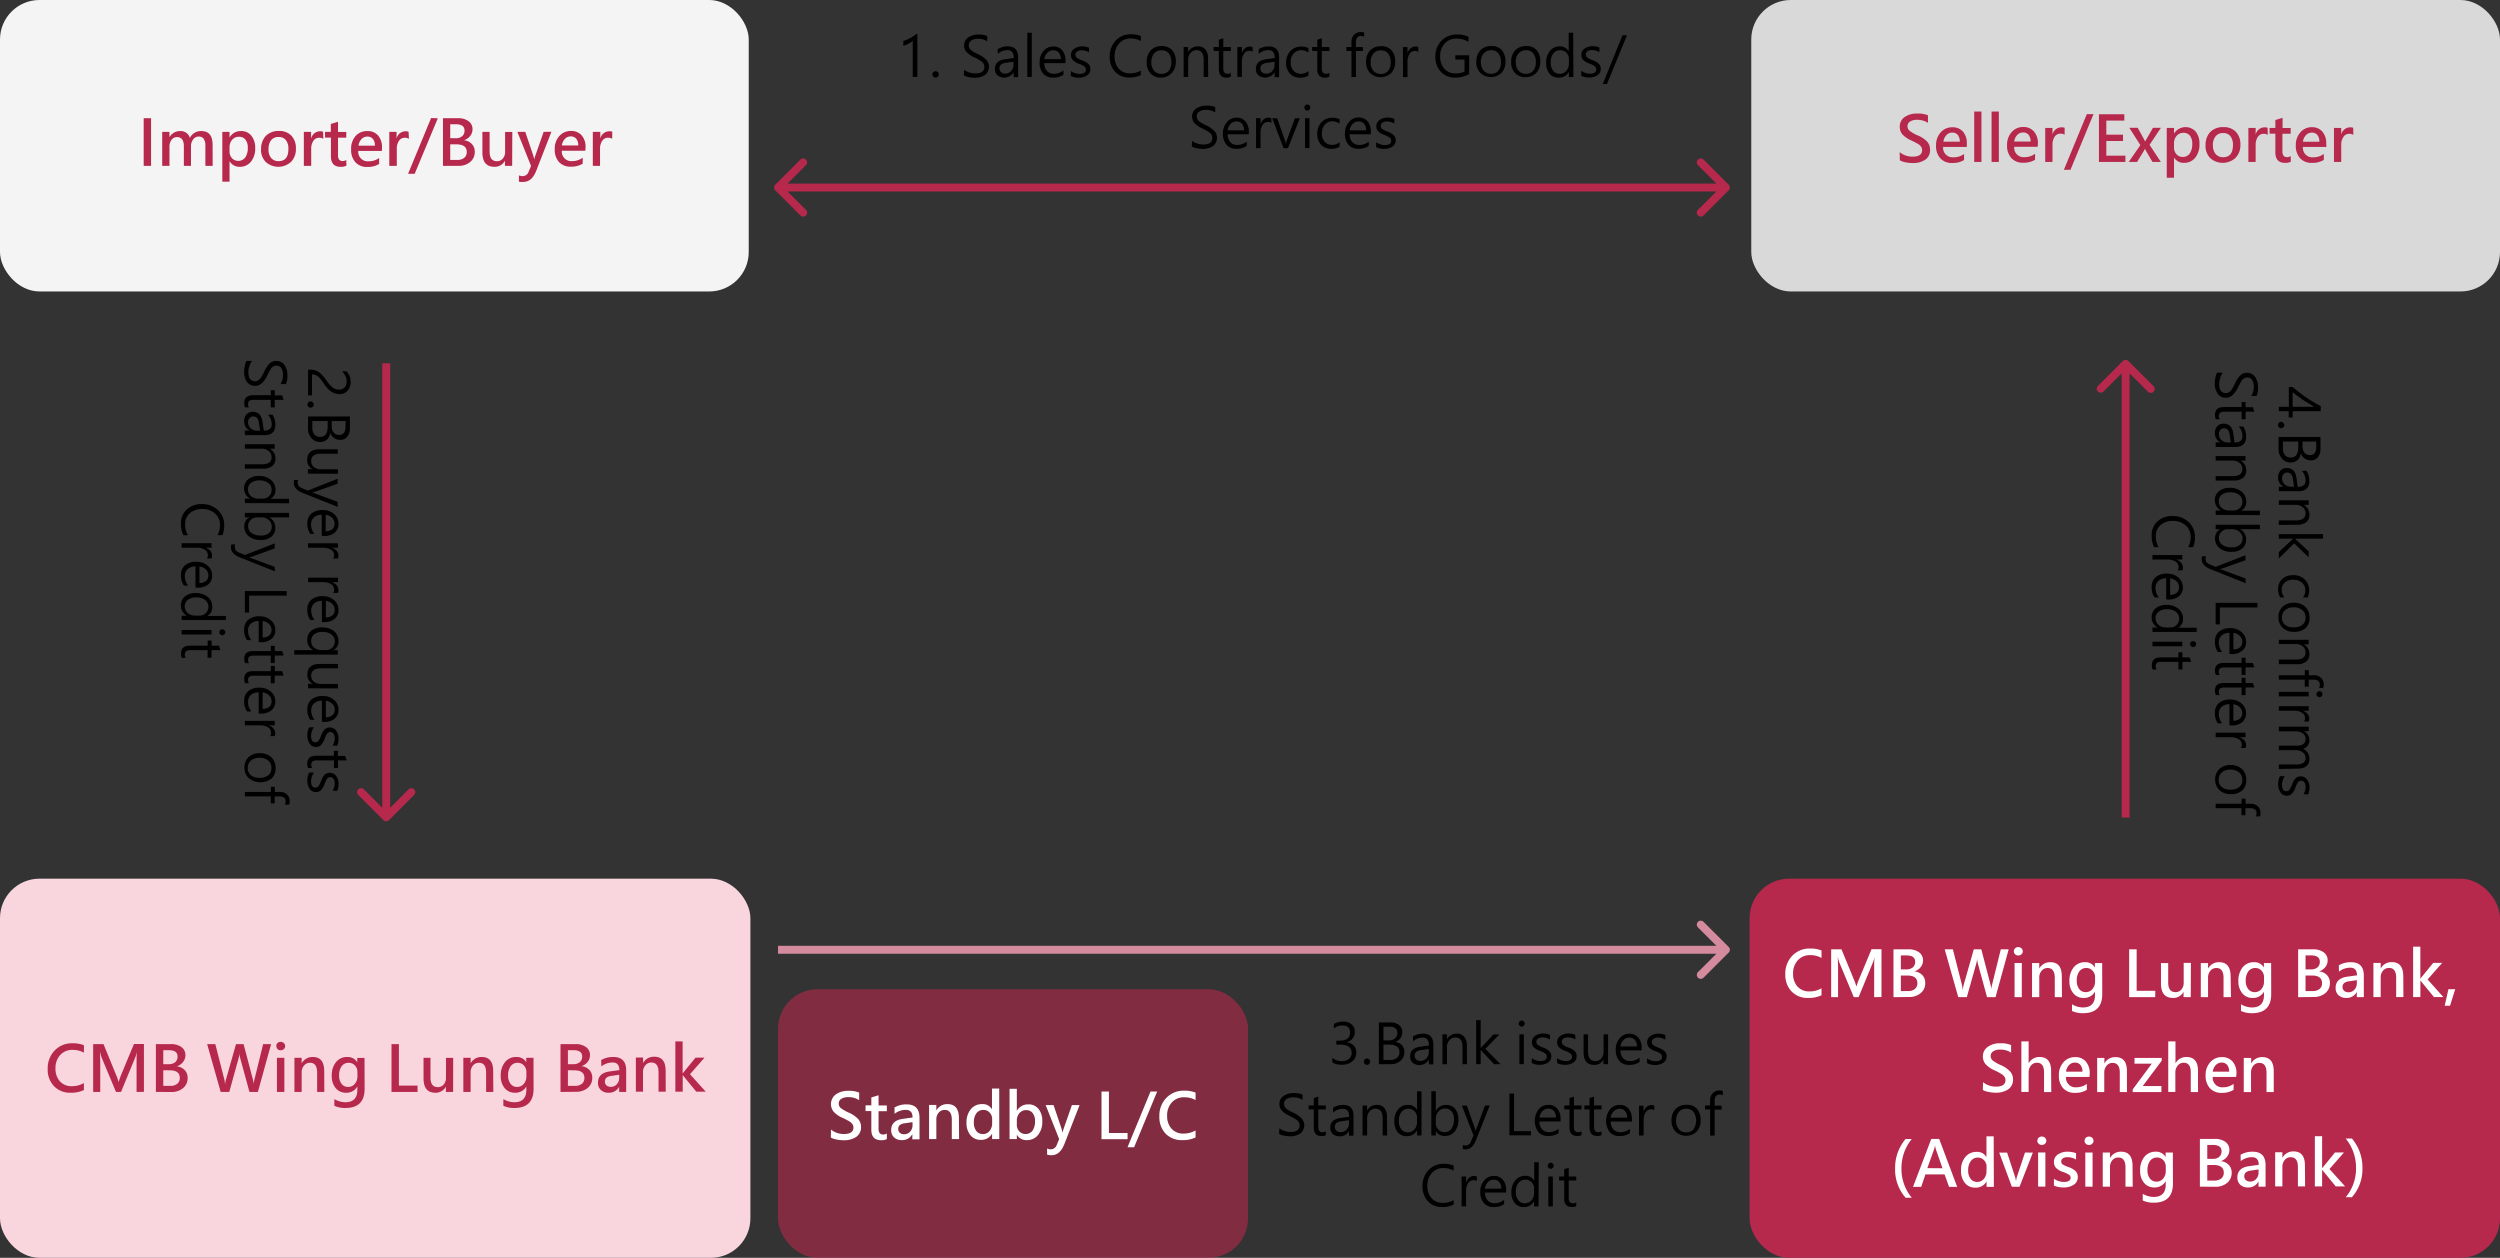 <svg xmlns="http://www.w3.org/2000/svg" viewBox="0 0 633 318.48"><rect x="0" y="0" width="633" height="318.48" fill="#333333" stroke="none"/><defs><style>.cls-1{fill:#f5f4f5;}.cls-2,.cls-6{fill:#b7284d;}.cls-3{fill:#d9d9d9;}.cls-4{fill:#fff;}.cls-5{fill:#f9d5de;}.cls-6{fill-opacity:0.6;}.cls-7{fill:#d58b9e;}</style></defs><g id="Layer_2" data-name="Layer 2"><g id="Layer_1-2" data-name="Layer 1"><path d="M580.5,103h5.24l0-.16a34.62,34.62,0,0,1-5.27-3.56Zm7.09,1.12H580.5v1.59h-1v-1.59H577V103h2.53V98h1a36,36,0,0,0,7.1,4.84Zm-10,2.71a.74.74,0,0,1,.56.24.75.75,0,0,1,.24.55.82.82,0,0,1-.8.8.78.78,0,0,1-.57-.24.75.75,0,0,1-.23-.56.77.77,0,0,1,.22-.55A.78.78,0,0,1,577.64,106.78Zm-.64,3.81h10.59v3a3.22,3.22,0,0,1-.66,2.12,2.17,2.17,0,0,1-1.76.81,2.62,2.62,0,0,1-1.56-.48,2.52,2.52,0,0,1-1-1.34h0a2.55,2.55,0,0,1-.79,1.7,2.49,2.49,0,0,1-1.8.65,2.78,2.78,0,0,1-2.19-1,3.56,3.56,0,0,1-.84-2.44Zm9.51,1.16H583V113a2.49,2.49,0,0,0,.5,1.64,1.77,1.77,0,0,0,1.41.58c1,0,1.57-.68,1.57-2.05Zm-4.55,0h-3.88v1.72a2.54,2.54,0,0,0,.52,1.7,1.78,1.78,0,0,0,1.45.63c1.27,0,1.91-.87,1.91-2.61ZM584,119.2a4.58,4.58,0,0,1,.72,2.55c0,1.76-.93,2.63-2.8,2.63H577v-1.14h1.19v0a2.53,2.53,0,0,1-1.37-2.32,2.5,2.5,0,0,1,.6-1.77,2.07,2.07,0,0,1,1.58-.65q2.1,0,2.46,2.49l.32,2.28c1.32,0,2-.52,2-1.57a3.7,3.7,0,0,0-.93-2.46Zm-3.43,2.18a2.65,2.65,0,0,0-.47-1.35,1.34,1.34,0,0,0-1-.38,1.16,1.16,0,0,0-.92.41,1.53,1.53,0,0,0-.36,1.06,2,2,0,0,0,.65,1.51,2.29,2.29,0,0,0,1.62.6h.77ZM577,132.91v-1.14h4.32c1.63,0,2.45-.6,2.45-1.8a1.92,1.92,0,0,0-.71-1.53,2.57,2.57,0,0,0-1.75-.61H577v-1.14h7.56v1.14H583.3v0a2.71,2.71,0,0,1,1.44,2.48,2.33,2.33,0,0,1-.8,1.9,3.56,3.56,0,0,1-2.32.66Zm0,8.49v-1.62l3.62-3.39v0H577v-1.14h11.19v1.14h-7.1v0l3.47,3.22v1.51l-3.66-3.55Zm.35,9.88a3.94,3.94,0,0,1-.53-2.05,3.41,3.41,0,0,1,1-2.6,3.86,3.86,0,0,1,2.73-1,4.15,4.15,0,0,1,3,1.07,3.71,3.71,0,0,1,1.13,2.83,4.09,4.09,0,0,1-.37,1.75h-1.2a3.1,3.1,0,0,0,.6-1.82,2.49,2.49,0,0,0-.84-1.92,3.21,3.21,0,0,0-2.22-.75,3.07,3.07,0,0,0-2.14.71,2.41,2.41,0,0,0-.78,1.89,3,3,0,0,0,.67,1.87Zm3.33,1.34a4.11,4.11,0,0,1,3,1,3.66,3.66,0,0,1,1.09,2.8,3.33,3.33,0,0,1-1,2.61,4.16,4.16,0,0,1-2.89.95,4.06,4.06,0,0,1-2.88-1,3.56,3.56,0,0,1-1.1-2.72,3.46,3.46,0,0,1,1.06-2.64A3.88,3.88,0,0,1,580.68,152.62Zm.05,1.16a3.19,3.19,0,0,0-2.14.7,2.39,2.39,0,0,0-.8,1.87,2.25,2.25,0,0,0,.78,1.84,3.29,3.29,0,0,0,2.19.66,3.4,3.4,0,0,0,2.22-.65,2.23,2.23,0,0,0,.79-1.85,2.33,2.33,0,0,0-.82-1.87A3.28,3.28,0,0,0,580.73,153.78ZM577,168.18V167h4.32c1.63,0,2.45-.6,2.45-1.79a1.93,1.93,0,0,0-.71-1.54,2.56,2.56,0,0,0-1.75-.6H577V162h7.56v1.14H583.3v0a2.72,2.72,0,0,1,1.44,2.48,2.31,2.31,0,0,1-.8,1.9,3.56,3.56,0,0,1-2.32.66Zm10.18,6a1.68,1.68,0,0,0,.2-.81c0-.85-.54-1.28-1.63-1.28h-1.19v1.77h-1v-1.77H577v-1.12h6.58v-1.3h1v1.3h1.24a2.54,2.54,0,0,1,1.88.67,2.31,2.31,0,0,1,.67,1.68,2.22,2.22,0,0,1-.13.86Zm.1.85a.76.76,0,0,1,.54.21.7.7,0,0,1,.23.52.71.71,0,0,1-.23.54.74.74,0,0,1-.54.23.71.71,0,0,1-.52-.23.68.68,0,0,1-.23-.54.69.69,0,0,1,.22-.53A.72.72,0,0,1,587.28,175Zm-10.28.15h7.56v1.14H577Zm6.39,7.52a1.49,1.49,0,0,0,.24-.91,1.52,1.52,0,0,0-.77-1.32,3.5,3.5,0,0,0-2-.52H577v-1.14h7.56v1.14H583v0a2.68,2.68,0,0,1,1.26.79,1.84,1.84,0,0,1,.44,1.18,2.05,2.05,0,0,1-.1.74Zm-6.39,12v-1.14h4.34a3.25,3.25,0,0,0,1.87-.41,1.49,1.49,0,0,0,.56-1.31,1.65,1.65,0,0,0-.73-1.34,2.73,2.73,0,0,0-1.72-.56H577v-1.13h4.5c1.51,0,2.27-.59,2.27-1.76a1.63,1.63,0,0,0-.69-1.34,2.83,2.83,0,0,0-1.76-.53H577V184h7.56v1.14h-1.2v0a2.55,2.55,0,0,1,1.38,2.34,2.16,2.16,0,0,1-.44,1.32,2.12,2.12,0,0,1-1.14.81,2.7,2.7,0,0,1,1.58,2.51c0,1.67-1,2.5-3.08,2.5Zm1.54,1.85a3.55,3.55,0,0,0-.73,2.17c0,1.07.36,1.61,1.08,1.61a1,1,0,0,0,.78-.35,5.34,5.34,0,0,0,.69-1.38,4.22,4.22,0,0,1,1-1.64,2,2,0,0,1,2.8.43,3.38,3.38,0,0,1,.6,2,4.35,4.35,0,0,1-.34,1.74h-1.19a3.47,3.47,0,0,0,.54-1.92,1.86,1.86,0,0,0-.3-1.1.92.92,0,0,0-.79-.42,1,1,0,0,0-.75.29,5.39,5.39,0,0,0-.68,1.31,4.36,4.36,0,0,1-1,1.73,1.76,1.76,0,0,1-1.23.45,1.86,1.86,0,0,1-1.6-.84,3.66,3.66,0,0,1-.58-2.12,4,4,0,0,1,.46-2ZM562.83,94.38a3.48,3.48,0,0,0-.67,1.28,5.11,5.11,0,0,0-.27,1.55q0,2.31,1.68,2.31a1.5,1.5,0,0,0,.84-.24,2.09,2.09,0,0,0,.64-.65c.18-.27.48-.8.89-1.6a6.33,6.33,0,0,1,1.53-2.18,2.6,2.6,0,0,1,1.49-.46,2.42,2.42,0,0,1,2,1,4.32,4.32,0,0,1,.77,2.61,4.86,4.86,0,0,1-.38,2.25H570a4.12,4.12,0,0,0,.65-2.4,2.94,2.94,0,0,0-.43-1.64,1.37,1.37,0,0,0-1.2-.63,1.49,1.49,0,0,0-.83.22,2,2,0,0,0-.61.6,15.25,15.25,0,0,0-.82,1.49,6.94,6.94,0,0,1-1.51,2.19,2.49,2.49,0,0,1-1.64.62,2.45,2.45,0,0,1-2.09-1,4.5,4.5,0,0,1-.74-2.75,7.29,7.29,0,0,1,.18-1.41,3.34,3.34,0,0,1,.43-1.21Zm-1.75,11.78a2.21,2.21,0,0,1-.24-1.1q0-1.95,2.19-2h4.55V101.8h1v1.31h1.86l.37,1.13h-2.23v1.92h-1v-1.92h-4.35a1.78,1.78,0,0,0-1.09.26,1.06,1.06,0,0,0-.33.87,1.21,1.21,0,0,0,.25.79ZM568,108a4.63,4.63,0,0,1,.72,2.55c0,1.76-.93,2.63-2.8,2.63H561V112h1.19v0a2.53,2.53,0,0,1-1.37-2.32,2.5,2.5,0,0,1,.6-1.77,2.06,2.06,0,0,1,1.58-.64c1.4,0,2.22.82,2.46,2.48l.32,2.29c1.32,0,2-.53,2-1.58a3.7,3.7,0,0,0-.93-2.46Zm-3.43,2.18a2.72,2.72,0,0,0-.47-1.35,1.34,1.34,0,0,0-1-.38,1.16,1.16,0,0,0-.92.41,1.55,1.55,0,0,0-.36,1.06,2,2,0,0,0,.65,1.51,2.25,2.25,0,0,0,1.62.61h.77ZM561,121.69v-1.14h4.32c1.63,0,2.45-.6,2.45-1.79a1.93,1.93,0,0,0-.71-1.54,2.56,2.56,0,0,0-1.75-.6H561v-1.14h7.56v1.14H567.3v0a2.72,2.72,0,0,1,1.44,2.48,2.31,2.31,0,0,1-.8,1.9,3.56,3.56,0,0,1-2.32.66Zm0,8.69v-1.13h1.3v0a3,3,0,0,1-.46-4.89,4.18,4.18,0,0,1,2.76-.85,4.55,4.55,0,0,1,3,1,3.1,3.1,0,0,1,1.14,2.51,2.44,2.44,0,0,1-1.24,2.28v0h4.69v1.13Zm4.55-1.13a2.11,2.11,0,0,0,1.57-.64,2.07,2.07,0,0,0,.65-1.54,2.12,2.12,0,0,0-.84-1.78,3.62,3.62,0,0,0-2.27-.65,3.31,3.31,0,0,0-2.09.62,2,2,0,0,0-.78,1.67,2.16,2.16,0,0,0,.73,1.66,2.73,2.73,0,0,0,1.88.66ZM562.11,134H561v-1.14h11.19V134h-5v0a2.88,2.88,0,0,1,1.52,2.62,2.8,2.8,0,0,1-1,2.28,4.2,4.2,0,0,1-2.72.83,4.64,4.64,0,0,1-3-.94,3.08,3.08,0,0,1-1.14-2.52,2.49,2.49,0,0,1,1.29-2.27Zm2,0a2.26,2.26,0,0,0-1.62.63,2.11,2.11,0,0,0-.66,1.57,2.06,2.06,0,0,0,.86,1.75,3.91,3.91,0,0,0,2.38.64,3.11,3.11,0,0,0,2-.59,2,2,0,0,0,.74-1.61,2.21,2.21,0,0,0-.75-1.72,2.65,2.65,0,0,0-1.87-.67Zm4.49,13.66-8.81-3.5c-1.54-.61-2.31-1.47-2.31-2.57a2.86,2.86,0,0,1,.09-.75h1a2.13,2.13,0,0,0-.13.7,1.5,1.5,0,0,0,1.11,1.38l1.46.61,7.55-2.94v1.26l-5.9,2.09-.54.15v.05a3.53,3.53,0,0,1,.53.14l5.91,2.19ZM561,158.09v-5.44h10.59v1.16h-9.52v4.28Zm3.5,7.51v-5.36a2.89,2.89,0,0,0-2,.69,2.33,2.33,0,0,0-.7,1.8,3.75,3.75,0,0,0,.85,2.35h-1.09a4.29,4.29,0,0,1-.74-2.62,3.2,3.2,0,0,1,1-2.5,4.3,4.3,0,0,1,2.91-.91,4.16,4.16,0,0,1,2.85,1,3.16,3.16,0,0,1,1.13,2.47,2.81,2.81,0,0,1-1,2.27,4,4,0,0,1-2.67.82Zm1-1.18a2.43,2.43,0,0,0,1.65-.51,1.75,1.75,0,0,0,.59-1.42,2,2,0,0,0-.59-1.45,2.8,2.8,0,0,0-1.65-.79Zm-4.43,6.47a2.16,2.16,0,0,1-.24-1.1c0-1.29.73-1.94,2.19-1.94h4.55v-1.32h1v1.32h1.86l.37,1.13h-2.23v1.91h-1V169h-4.35a1.78,1.78,0,0,0-1.09.26,1,1,0,0,0-.33.87,1.2,1.2,0,0,0,.25.78Zm0,5.09a2.19,2.19,0,0,1-.24-1.1q0-1.95,2.19-1.95h4.55v-1.31h1v1.31h1.86l.37,1.14h-2.23V176h-1v-1.91h-4.35a1.71,1.71,0,0,0-1.09.26,1,1,0,0,0-.33.86,1.21,1.21,0,0,0,.25.79Zm3.42,7.68V178.3a2.89,2.89,0,0,0-2,.69,2.34,2.34,0,0,0-.7,1.8,3.75,3.75,0,0,0,.85,2.35h-1.09a4.29,4.29,0,0,1-.74-2.62,3.22,3.22,0,0,1,1-2.5,4.29,4.29,0,0,1,2.91-.9,4.15,4.15,0,0,1,2.85,1,3.17,3.17,0,0,1,1.13,2.47,2.81,2.81,0,0,1-1,2.27,4,4,0,0,1-2.67.82Zm1-1.18a2.43,2.43,0,0,0,1.65-.51,1.75,1.75,0,0,0,.59-1.42,2,2,0,0,0-.59-1.45,2.8,2.8,0,0,0-1.65-.79Zm1.88,6.92a1.47,1.47,0,0,0,.24-.91,1.54,1.54,0,0,0-.77-1.32,3.5,3.5,0,0,0-2-.51H561v-1.14h7.56v1.14H567v0a2.69,2.69,0,0,1,1.26.8,1.79,1.79,0,0,1,.44,1.17,2.05,2.05,0,0,1-.1.74Zm-2.71,4.31a4.11,4.11,0,0,1,3,1,3.66,3.66,0,0,1,1.09,2.8,3.33,3.33,0,0,1-1,2.61,4.11,4.11,0,0,1-2.89.95,4.06,4.06,0,0,1-2.88-1,3.56,3.56,0,0,1-1.1-2.72,3.46,3.46,0,0,1,1.06-2.64A3.88,3.88,0,0,1,564.68,193.71Zm.05,1.16a3.19,3.19,0,0,0-2.14.7,2.4,2.4,0,0,0-.8,1.88,2.24,2.24,0,0,0,.78,1.83,3.29,3.29,0,0,0,2.19.66,3.4,3.4,0,0,0,2.22-.65,2.23,2.23,0,0,0,.79-1.84,2.34,2.34,0,0,0-.82-1.88A3.28,3.28,0,0,0,564.73,194.87Zm6.45,11.85a1.68,1.68,0,0,0,.2-.81c0-.85-.54-1.27-1.63-1.27h-1.19v1.77h-1v-1.77H561v-1.13h6.58v-1.29h1v1.29h1.24a2.51,2.51,0,0,1,1.88.68,2.27,2.27,0,0,1,.67,1.67,2.19,2.19,0,0,1-.13.86Zm-25.73-68.19a6.1,6.1,0,0,1-.63-2.92,4.67,4.67,0,0,1,1.47-3.59,5.36,5.36,0,0,1,3.8-1.36,5.72,5.72,0,0,1,4.06,1.5,5,5,0,0,1,1.62,3.88,6.14,6.14,0,0,1-.44,2.49h-1.26a5.11,5.11,0,0,0,.63-2.51,3.83,3.83,0,0,0-1.27-3,4.81,4.81,0,0,0-3.27-1.12,4.52,4.52,0,0,0-3.09,1.05,3.59,3.59,0,0,0-1.19,2.83,5.19,5.19,0,0,0,.71,2.77Zm5.94,5.9a1.49,1.49,0,0,0,.24-.91,1.52,1.52,0,0,0-.77-1.32,3.5,3.5,0,0,0-2-.52H545v-1.14h7.56v1.14H551v0a2.68,2.68,0,0,1,1.26.79,1.84,1.84,0,0,1,.44,1.18,2.05,2.05,0,0,1-.1.74Zm-2.89,7.35v-5.36a2.89,2.89,0,0,0-2,.69,2.34,2.34,0,0,0-.7,1.8,3.78,3.78,0,0,0,.85,2.36h-1.09a4.32,4.32,0,0,1-.74-2.63,3.18,3.18,0,0,1,1-2.49,4.25,4.25,0,0,1,2.91-.91,4.2,4.2,0,0,1,2.85,1,3.18,3.18,0,0,1,1.13,2.48,2.81,2.81,0,0,1-1,2.27,4,4,0,0,1-2.67.81Zm1-1.17a2.49,2.49,0,0,0,1.65-.52,1.73,1.73,0,0,0,.59-1.41,2,2,0,0,0-.59-1.46,2.79,2.79,0,0,0-1.65-.78ZM545,160V158.9h1.3v0a3,3,0,0,1-.46-4.89,4.18,4.18,0,0,1,2.76-.85,4.5,4.5,0,0,1,3,1,3.1,3.1,0,0,1,1.14,2.51,2.44,2.44,0,0,1-1.24,2.28v0h4.69V160Zm4.55-1.13a2.11,2.11,0,0,0,1.57-.64,2.07,2.07,0,0,0,.65-1.54,2.15,2.15,0,0,0-.84-1.79,3.62,3.62,0,0,0-2.27-.64,3.31,3.31,0,0,0-2.09.62,2,2,0,0,0-.78,1.66,2.15,2.15,0,0,0,.73,1.66,2.69,2.69,0,0,0,1.88.67Zm5.73,3.46a.73.73,0,0,1,.54.22.7.7,0,0,1,.23.52.71.71,0,0,1-.23.54.74.74,0,0,1-.54.23.71.71,0,0,1-.52-.23.68.68,0,0,1-.23-.54.69.69,0,0,1,.22-.53A.72.72,0,0,1,555.28,162.36Zm-10.28.16h7.56v1.14H545Zm.08,7.07a2.21,2.21,0,0,1-.24-1.1q0-2,2.19-2h4.55v-1.31h1v1.31h1.86l.37,1.13h-2.23v1.92h-1v-1.92h-4.35a1.78,1.78,0,0,0-1.09.26,1.06,1.06,0,0,0-.33.87,1.21,1.21,0,0,0,.25.79Z"/><rect class="cls-1" width="189.58" height="73.8" rx="10"/><path class="cls-2" d="M38.25,31.46h0v9h0V42H36.38V40.5h0v-9h0V29.93h1.87ZM53.85,42H52v-5a3.16,3.16,0,0,0-.42-1.85,1.51,1.51,0,0,0-1.32-.57,1.67,1.67,0,0,0-1.34.71,2.75,2.75,0,0,0-.56,1.76V42H46.55V37c0-1.53-.59-2.29-1.76-2.29a1.65,1.65,0,0,0-1.35.69,2.85,2.85,0,0,0-.53,1.8V42H41.07V33.39h1.84v1.36h0a3,3,0,0,1,2.71-1.56,2.41,2.41,0,0,1,2.46,1.72A3.13,3.13,0,0,1,51,33.19q2.83,0,2.83,3.51Zm4.27-1.16V46H56.29V33.39h1.83v1.44h0a3.2,3.2,0,0,1,2.91-1.64,3.16,3.16,0,0,1,2.59,1.15,4.78,4.78,0,0,1,1,3.12,5.33,5.33,0,0,1-1.07,3.47,3.51,3.51,0,0,1-2.87,1.3,2.8,2.8,0,0,1-2.51-1.36Zm0-2.48a2.47,2.47,0,0,0,.62,1.7,2.21,2.21,0,0,0,3.36-.2,4.06,4.06,0,0,0,.64-2.44,3.2,3.2,0,0,0-.59-2.06,2,2,0,0,0-1.64-.73,2.2,2.2,0,0,0-1.73.76,2.87,2.87,0,0,0-.66,1.94Zm8-.6a4.64,4.64,0,0,1,1.21-3.37,4.48,4.48,0,0,1,3.32-1.23,4.14,4.14,0,0,1,3.12,1.19,4.52,4.52,0,0,1,1.15,3.27A4.56,4.56,0,0,1,73.68,41a4.79,4.79,0,0,1-6.41,0A4.44,4.44,0,0,1,66.09,37.79Zm1.87,0A3.28,3.28,0,0,0,68.65,40a2.37,2.37,0,0,0,1.88.8c1.66,0,2.49-1,2.49-3.07a3.44,3.44,0,0,0-.64-2.26,2.24,2.24,0,0,0-1.85-.78,2.3,2.3,0,0,0-1.89.82A3.51,3.51,0,0,0,68,37.75Zm13.88-2.61a1.92,1.92,0,0,0-1.08-.27,1.71,1.71,0,0,0-1.45.79,3.57,3.57,0,0,0-.54,2.07V42H76.93V33.39h1.84v1.72h0a2.34,2.34,0,0,1,2.27-1.87,2.29,2.29,0,0,1,.77.11Zm5.84,6.8a3,3,0,0,1-1.46.29c-1.64,0-2.46-.89-2.46-2.68V34.84H82.3V33.39h1.46v-2l1.83-.56v2.58h2.09v1.45H85.59v4.39a1.9,1.9,0,0,0,.28,1.17,1.11,1.11,0,0,0,.92.36,1.57,1.57,0,0,0,.89-.28Zm9-3.74H90.71a2.4,2.4,0,0,0,2.67,2.62A4.35,4.35,0,0,0,96,40v1.52a5.5,5.5,0,0,1-3,.75,3.88,3.88,0,0,1-3-1.17,4.61,4.61,0,0,1-1.09-3.28A4.8,4.8,0,0,1,90,34.48,3.8,3.8,0,0,1,93,33.19a3.41,3.41,0,0,1,2.72,1.11,4.41,4.41,0,0,1,1,3Zm-1.78-1.33a2.68,2.68,0,0,0-.51-1.71,1.77,1.77,0,0,0-1.42-.59,2,2,0,0,0-1.46.63,2.89,2.89,0,0,0-.76,1.67Zm8.61-1.73a1.92,1.92,0,0,0-1.08-.27,1.72,1.72,0,0,0-1.45.79,3.57,3.57,0,0,0-.54,2.07V42H98.57V33.39h1.84v1.72h0a2.34,2.34,0,0,1,2.27-1.87,2.29,2.29,0,0,1,.77.11Zm7.32-5.21L105,44h-1.67l5.82-14.11ZM112.16,42V29.93h3.78a4.29,4.29,0,0,1,2.7.76,2.42,2.42,0,0,1,1,2,2.73,2.73,0,0,1-.6,1.75,3.18,3.18,0,0,1-1.59,1.07v0a3.08,3.08,0,0,1,2,.93,2.78,2.78,0,0,1,.76,2,3.22,3.22,0,0,1-1.13,2.55,4.4,4.4,0,0,1-3,1ZM114,31.47V35h1.36a2.41,2.41,0,0,0,1.66-.52,1.75,1.75,0,0,0,.6-1.41c0-1.07-.74-1.61-2.21-1.61Zm0,5.08v3.94h1.77a2.68,2.68,0,0,0,1.78-.53,1.83,1.83,0,0,0,.63-1.48c0-1.28-.87-1.93-2.6-1.93ZM129.68,42h-1.83V40.68h0a2.87,2.87,0,0,1-2.65,1.55q-3.06,0-3.06-3.66V33.39h1.83v5q0,2.43,1.86,2.43a1.88,1.88,0,0,0,1.48-.67,2.52,2.52,0,0,0,.58-1.74v-5h1.83Zm9.94-8.64-3.8,9.78c-.75,1.95-1.85,2.92-3.28,2.92A3.93,3.93,0,0,1,131.4,46V44.4a2.33,2.33,0,0,0,.94.2,1.62,1.62,0,0,0,1.52-1.15l.6-1.43L131,33.39h2l2.08,6.16c0,.13.11.41.2.83h0a5.37,5.37,0,0,1,.21-.81l2.16-6.18Zm8.58,4.81h-5.94a2.4,2.4,0,0,0,2.66,2.62,4.37,4.37,0,0,0,2.62-.86v1.52a5.5,5.5,0,0,1-3,.75,3.92,3.92,0,0,1-3-1.17,4.65,4.65,0,0,1-1.08-3.28,4.75,4.75,0,0,1,1.16-3.3,3.8,3.8,0,0,1,2.93-1.29,3.42,3.42,0,0,1,2.72,1.11,4.41,4.41,0,0,1,1,3Zm-1.79-1.33a2.62,2.62,0,0,0-.5-1.71,1.79,1.79,0,0,0-1.43-.59,2,2,0,0,0-1.45.63,2.89,2.89,0,0,0-.76,1.67ZM155,35.14a1.91,1.91,0,0,0-1.07-.27,1.71,1.71,0,0,0-1.45.79,3.5,3.5,0,0,0-.55,2.07V42h-1.83V33.39H152v1.72h0a2.33,2.33,0,0,1,2.27-1.87,2.18,2.18,0,0,1,.76.11Z"/><rect class="cls-3" x="443.42" width="189.58" height="73.8" rx="10"/><path class="cls-2" d="M481,38.52a5,5,0,0,0,3.28,1.14q2.4,0,2.4-1.65a1.5,1.5,0,0,0-.26-.86,2.45,2.45,0,0,0-.72-.67,19.79,19.79,0,0,0-1.77-.92A6.77,6.77,0,0,1,481.66,34a2.94,2.94,0,0,1-.64-1.89,2.89,2.89,0,0,1,1.23-2.47,5.28,5.28,0,0,1,3.16-.89,6.58,6.58,0,0,1,2.75.44v1.92a4.85,4.85,0,0,0-2.79-.77,3.08,3.08,0,0,0-1.73.43,1.34,1.34,0,0,0-.66,1.18,1.45,1.45,0,0,0,.48,1.12,9.6,9.6,0,0,0,2,1.17A7,7,0,0,1,488,35.91a3,3,0,0,1,.69,2,2.91,2.91,0,0,1-1.19,2.51,5.44,5.44,0,0,1-3.28.86,9.23,9.23,0,0,1-1.72-.18,4.64,4.64,0,0,1-1.46-.5ZM498,37.2H492a2.4,2.4,0,0,0,2.67,2.62A4.32,4.32,0,0,0,497.3,39v1.52a5.48,5.48,0,0,1-3,.75,3.89,3.89,0,0,1-3-1.17,4.61,4.61,0,0,1-1.09-3.28,4.76,4.76,0,0,1,1.17-3.3,3.78,3.78,0,0,1,2.93-1.29A3.4,3.4,0,0,1,497,33.3a4.36,4.36,0,0,1,1,3Zm-1.78-1.33a2.62,2.62,0,0,0-.51-1.71,1.77,1.77,0,0,0-1.42-.59,2,2,0,0,0-1.45.63,2.89,2.89,0,0,0-.77,1.67ZM499.87,41V28.24h1.83V41Zm4.4,0V28.24h1.84V41Zm11.66-3.83H510a2.4,2.4,0,0,0,2.67,2.62,4.35,4.35,0,0,0,2.61-.86v1.52a5.5,5.5,0,0,1-3,.75,3.88,3.88,0,0,1-3-1.17,4.61,4.61,0,0,1-1.09-3.28,4.8,4.8,0,0,1,1.16-3.3,3.81,3.81,0,0,1,2.93-1.29A3.41,3.41,0,0,1,515,33.3a4.41,4.41,0,0,1,1,3Zm-1.78-1.33a2.68,2.68,0,0,0-.51-1.71,1.77,1.77,0,0,0-1.42-.59,2,2,0,0,0-1.45.63,2.83,2.83,0,0,0-.77,1.67Zm8.61-1.73a1.92,1.92,0,0,0-1.08-.27,1.72,1.72,0,0,0-1.45.79,3.57,3.57,0,0,0-.54,2.07V41h-1.84V32.39h1.84v1.72h0A2.32,2.32,0,0,1,522,32.24a2.25,2.25,0,0,1,.77.11Zm7.32-5.21L524.24,43h-1.67l5.82-14.11ZM538.15,41h-6.7V28.93h6.43v1.61h-4.56V34.1h4.23v1.6h-4.23v3.72h4.83Zm9-8.64-2.88,4.31L547.12,41H545l-1.53-2.64c-.14-.25-.27-.48-.37-.7h0a5.13,5.13,0,0,1-.37.69L541.11,41H539l2.94-4.26-2.8-4.38h2.13l1.52,2.77.36.71h0c.16-.31.28-.54.36-.67l1.62-2.81Zm3.31,7.48V45h-1.84V32.39h1.84v1.44h0a3.44,3.44,0,0,1,5.5-.49,4.78,4.78,0,0,1,.94,3.12,5.27,5.27,0,0,1-1.07,3.47,3.51,3.51,0,0,1-2.86,1.3,2.79,2.79,0,0,1-2.51-1.36Zm0-2.48a2.43,2.43,0,0,0,.63,1.7,2.05,2.05,0,0,0,1.58.68,2.08,2.08,0,0,0,1.78-.88,4.14,4.14,0,0,0,.63-2.44,3.14,3.14,0,0,0-.59-2.06,2,2,0,0,0-1.64-.73,2.18,2.18,0,0,0-1.72.76,2.83,2.83,0,0,0-.67,1.94Zm8-.6a4.59,4.59,0,0,1,1.21-3.37A4.45,4.45,0,0,1,563,32.19a4.17,4.17,0,0,1,3.13,1.19,4.55,4.55,0,0,1,1.14,3.27A4.56,4.56,0,0,1,566,40a4.78,4.78,0,0,1-6.4,0A4.4,4.4,0,0,1,558.44,36.79Zm1.86,0A3.28,3.28,0,0,0,561,39a2.39,2.39,0,0,0,1.89.8c1.66,0,2.49-1,2.49-3.07a3.5,3.5,0,0,0-.64-2.26,2.27,2.27,0,0,0-1.85-.78,2.34,2.34,0,0,0-1.9.82A3.51,3.51,0,0,0,560.3,36.75Zm13.88-2.61a1.92,1.92,0,0,0-1.08-.27,1.71,1.71,0,0,0-1.44.79,3.5,3.5,0,0,0-.55,2.07V41h-1.84V32.39h1.84v1.72h0a2.33,2.33,0,0,1,2.26-1.87,2.25,2.25,0,0,1,.77.11Zm5.84,6.8a3,3,0,0,1-1.46.29c-1.64,0-2.46-.89-2.46-2.68V33.84h-1.46V32.39h1.46v-2l1.83-.56v2.58H580v1.45h-2.09v4.39a1.9,1.9,0,0,0,.28,1.17,1.11,1.11,0,0,0,.92.36,1.54,1.54,0,0,0,.89-.28Zm9-3.74h-5.94a2.4,2.4,0,0,0,2.67,2.62,4.37,4.37,0,0,0,2.62-.86v1.52a5.52,5.52,0,0,1-3,.75,3.9,3.9,0,0,1-3-1.17,4.65,4.65,0,0,1-1.09-3.28,4.76,4.76,0,0,1,1.17-3.3,3.78,3.78,0,0,1,2.93-1.29A3.43,3.43,0,0,1,588,33.3a4.41,4.41,0,0,1,1,3Zm-1.78-1.33a2.57,2.57,0,0,0-.51-1.71,1.76,1.76,0,0,0-1.42-.59,2,2,0,0,0-1.45.63,2.89,2.89,0,0,0-.77,1.67Zm8.61-1.73a1.92,1.92,0,0,0-1.08-.27,1.71,1.71,0,0,0-1.44.79,3.5,3.5,0,0,0-.55,2.07V41h-1.84V32.39h1.84v1.72h0a2.33,2.33,0,0,1,2.26-1.87,2.25,2.25,0,0,1,.77.11Z"/><rect class="cls-2" x="443" y="222.48" width="190" height="96" rx="10"/><path class="cls-4" d="M461.21,252a7.47,7.47,0,0,1-3.38.68,5.56,5.56,0,0,1-4.21-1.65,6.07,6.07,0,0,1-1.58-4.37,6.44,6.44,0,0,1,1.75-4.65,6,6,0,0,1,4.52-1.84,7.41,7.41,0,0,1,2.9.49v1.89a5.77,5.77,0,0,0-2.83-.71,4.11,4.11,0,0,0-3.18,1.3,4.86,4.86,0,0,0-1.19,3.4,4.69,4.69,0,0,0,1.11,3.25,3.88,3.88,0,0,0,3,1.24,5.86,5.86,0,0,0,3.08-.8Zm13.33.48v-7.82c0-.68,0-1.49.11-2.43h0a8.14,8.14,0,0,1-.37,1.32l-3.68,8.93h-1.22l-3.7-8.86a9.93,9.93,0,0,1-.36-1.39h0c0,.73.08,1.61.08,2.64v7.61h-1.75V240.37h2.62l3.28,8a9,9,0,0,1,.5,1.55H470c.1-.33.28-.85.54-1.58l3.33-8h2.52v12.11Zm4.89,0V240.37h3.78a4.37,4.37,0,0,1,2.7.76,2.45,2.45,0,0,1,1,2,2.76,2.76,0,0,1-.6,1.76,3.16,3.16,0,0,1-1.59,1.06v0a3.21,3.21,0,0,1,2,.93,2.81,2.81,0,0,1,.75,2,3.19,3.19,0,0,1-1.13,2.56,4.43,4.43,0,0,1-3,1Zm1.87-10.57v3.54h1.36a2.49,2.49,0,0,0,1.67-.51,1.81,1.81,0,0,0,.59-1.42c0-1.07-.73-1.61-2.2-1.61Zm0,5.09v3.94h1.77a2.7,2.7,0,0,0,1.78-.53,1.84,1.84,0,0,0,.63-1.48c0-1.29-.86-1.93-2.6-1.93Zm27.3-6.63-3.33,12.11h-2.15L500.8,244a6.47,6.47,0,0,1-.19-1.28h0a7.1,7.1,0,0,1-.22,1.27L498,252.48h-2.17l-3.43-12.11h2.07l2.26,8.86a6.9,6.9,0,0,1,.19,1.28H497a7.62,7.62,0,0,1,.25-1.3l2.51-8.84h1.91L504,249.3a8.85,8.85,0,0,1,.2,1.19h0a5.87,5.87,0,0,1,.21-1.23l2.19-8.89Zm1.31.5a1,1,0,0,1,.31-.76,1.13,1.13,0,0,1,.8-.31,1.17,1.17,0,0,1,.81.31,1,1,0,0,1,.33.76,1,1,0,0,1-.33.76,1.16,1.16,0,0,1-.81.3,1.08,1.08,0,0,1-.79-.31A1,1,0,0,1,509.91,240.87Zm.18,11.61v-8.64h1.83v8.64Zm12,0h-1.82v-4.89c0-1.66-.61-2.49-1.82-2.49a1.89,1.89,0,0,0-1.51.7,2.56,2.56,0,0,0-.6,1.75v4.93h-1.83v-8.64h1.83v1.41h0a3.09,3.09,0,0,1,2.82-1.62q2.89,0,2.89,3.57Zm10.2-.8q0,4.86-4.86,4.86a6.41,6.41,0,0,1-2.8-.56v-1.69a5.67,5.67,0,0,0,2.76.8q3.06,0,3.06-3.14v-.86h0a3.12,3.12,0,0,1-2.87,1.59,3.24,3.24,0,0,1-2.6-1.16,4.61,4.61,0,0,1-1-3.1,5.3,5.3,0,0,1,1.07-3.48,3.53,3.53,0,0,1,2.87-1.31,2.74,2.74,0,0,1,2.51,1.34h0v-1.13h1.84Zm-1.82-4.27a2.3,2.3,0,0,0-.63-1.63,2.09,2.09,0,0,0-1.57-.68,2.15,2.15,0,0,0-1.79.86,3.86,3.86,0,0,0-.64,2.37,3.28,3.28,0,0,0,.62,2.1,2,2,0,0,0,1.65.78,2.12,2.12,0,0,0,1.69-.77,2.88,2.88,0,0,0,.67-2Zm15.23,5.07h-6.6V240.37H541v10.5h4.72Zm9,0h-1.83v-1.36h0a2.88,2.88,0,0,1-2.65,1.56q-3.06,0-3.06-3.66v-5.18h1.83v4.95c0,1.61.62,2.42,1.86,2.42a1.87,1.87,0,0,0,1.48-.66,2.57,2.57,0,0,0,.58-1.75v-5h1.83Zm10.18,0H563v-4.89c0-1.66-.6-2.49-1.81-2.49a1.91,1.91,0,0,0-1.52.7,2.61,2.61,0,0,0-.59,1.75v4.93h-1.84v-8.64h1.84v1.41h0a3.08,3.08,0,0,1,2.81-1.62q2.89,0,2.9,3.57Zm10.19-.8q0,4.86-4.85,4.86a6.38,6.38,0,0,1-2.8-.56v-1.69a5.67,5.67,0,0,0,2.76.8q3.06,0,3.06-3.14v-.86h0a3.13,3.13,0,0,1-2.87,1.59,3.27,3.27,0,0,1-2.61-1.16,4.66,4.66,0,0,1-1-3.1,5.3,5.3,0,0,1,1.07-3.48,3.55,3.55,0,0,1,2.87-1.31,2.76,2.76,0,0,1,2.52,1.34h0v-1.13h1.83Zm-1.82-4.27a2.3,2.3,0,0,0-.63-1.63,2.05,2.05,0,0,0-1.56-.68,2.14,2.14,0,0,0-1.79.86,3.86,3.86,0,0,0-.65,2.37,3.28,3.28,0,0,0,.63,2.1,2,2,0,0,0,1.65.78,2.13,2.13,0,0,0,1.69-.77,2.92,2.92,0,0,0,.66-2Zm8.64,5.07V240.37h3.78a4.32,4.32,0,0,1,2.69.76,2.43,2.43,0,0,1,1,2,2.71,2.71,0,0,1-.61,1.76,3.18,3.18,0,0,1-1.58,1.06v0a3.18,3.18,0,0,1,2,.93,2.77,2.77,0,0,1,.76,2,3.22,3.22,0,0,1-1.13,2.56,4.43,4.43,0,0,1-3,1Zm1.87-10.57v3.54h1.36a2.49,2.49,0,0,0,1.67-.51,1.81,1.81,0,0,0,.59-1.42c0-1.07-.74-1.61-2.2-1.61Zm0,5.09v3.94h1.77a2.72,2.72,0,0,0,1.78-.53,1.84,1.84,0,0,0,.63-1.48c0-1.29-.87-1.93-2.6-1.93Zm8.43-2.59a5.9,5.9,0,0,1,3.06-.78q3.27,0,3.27,3.39v5.46h-1.78v-1.32h0a2.86,2.86,0,0,1-2.63,1.52,2.81,2.81,0,0,1-2-.69,2.4,2.4,0,0,1-.73-1.85c0-1.62,1-2.57,2.9-2.84l2.51-.35c0-1.28-.57-1.93-1.7-1.93a4.58,4.58,0,0,0-2.86,1Zm2.65,4.05a2.44,2.44,0,0,0-1.33.48,1.34,1.34,0,0,0-.38,1,1.23,1.23,0,0,0,.41.94,1.57,1.57,0,0,0,1.07.36,2,2,0,0,0,1.53-.65,2.37,2.37,0,0,0,.61-1.65v-.77Zm13.7,4h-1.83v-4.89c0-1.66-.61-2.49-1.81-2.49a1.91,1.91,0,0,0-1.52.7,2.56,2.56,0,0,0-.59,1.75v4.93h-1.84v-8.64h1.84v1.41h0a3.1,3.1,0,0,1,2.82-1.62q2.89,0,2.9,3.57Zm10.12,0h-2.38l-3.44-4.2h0v4.2H611V239.69h1.83v8.11h0l3.26-4h2.28L614.67,248Zm3-2-1.31,4.19H619l.94-4.19ZM502.11,274a5.06,5.06,0,0,0,3.27,1.13c1.61,0,2.41-.55,2.41-1.65a1.49,1.49,0,0,0-.27-.86,2.31,2.31,0,0,0-.72-.66A17.22,17.22,0,0,0,505,271a6.48,6.48,0,0,1-2.28-1.59,2.91,2.91,0,0,1-.65-1.89,2.87,2.87,0,0,1,1.24-2.46,5.2,5.2,0,0,1,3.15-.9,6.52,6.52,0,0,1,2.75.45v1.92a4.73,4.73,0,0,0-2.79-.77,3,3,0,0,0-1.72.43,1.32,1.32,0,0,0-.66,1.17,1.44,1.44,0,0,0,.48,1.12,9.6,9.6,0,0,0,2,1.17,7.18,7.18,0,0,1,2.49,1.7,3,3,0,0,1,.69,1.94,2.92,2.92,0,0,1-1.19,2.51,5.47,5.47,0,0,1-3.29.87,8.6,8.6,0,0,1-1.72-.19,4.34,4.34,0,0,1-1.45-.5Zm17.27,2.51h-1.83v-5c0-1.61-.6-2.42-1.79-2.42a1.89,1.89,0,0,0-1.51.7,2.6,2.6,0,0,0-.6,1.77v4.91h-1.84V263.69h1.84v5.53h0a3.08,3.08,0,0,1,2.77-1.59q2.92,0,2.92,3.53Zm9.67-3.83h-5.94a2.41,2.41,0,0,0,2.66,2.62,4.37,4.37,0,0,0,2.62-.86v1.51a5.41,5.41,0,0,1-3,.76,3.92,3.92,0,0,1-3-1.17,4.67,4.67,0,0,1-1.08-3.28,4.76,4.76,0,0,1,1.16-3.3,3.8,3.8,0,0,1,2.93-1.3,3.42,3.42,0,0,1,2.72,1.11,4.44,4.44,0,0,1,1,3Zm-1.78-1.34a2.65,2.65,0,0,0-.51-1.7,1.75,1.75,0,0,0-1.42-.59,2,2,0,0,0-1.46.63,2.89,2.89,0,0,0-.76,1.66Zm11.28,5.17h-1.82v-4.89c0-1.66-.61-2.49-1.82-2.49a1.89,1.89,0,0,0-1.51.7,2.56,2.56,0,0,0-.6,1.75v4.93H531v-8.64h1.83v1.41h0a3.09,3.09,0,0,1,2.82-1.62q2.9,0,2.89,3.57Zm8.72,0H540v-.67l4.83-6.52h-4.37v-1.45h6.88v.71L542.53,275h4.74Zm9.27,0H554.7v-5c0-1.61-.59-2.42-1.79-2.42a1.88,1.88,0,0,0-1.5.7,2.61,2.61,0,0,0-.61,1.77v4.91H549V263.69h1.83v5.53h0a3.1,3.1,0,0,1,2.78-1.59q2.93,0,2.92,3.53Zm9.66-3.83h-5.93a2.4,2.4,0,0,0,2.66,2.62,4.37,4.37,0,0,0,2.62-.86v1.51a5.44,5.44,0,0,1-3,.76,3.9,3.9,0,0,1-3-1.17,4.67,4.67,0,0,1-1.09-3.28,4.72,4.72,0,0,1,1.17-3.3,3.8,3.8,0,0,1,2.93-1.3,3.43,3.43,0,0,1,2.72,1.11,4.44,4.44,0,0,1,1,3Zm-1.78-1.34a2.54,2.54,0,0,0-.51-1.7,1.73,1.73,0,0,0-1.42-.59,2,2,0,0,0-1.45.63,2.9,2.9,0,0,0-.77,1.66Zm11.29,5.17h-1.83v-4.89c0-1.66-.6-2.49-1.81-2.49a1.92,1.92,0,0,0-1.52.7,2.61,2.61,0,0,0-.59,1.75v4.93h-1.84v-8.64H570v1.41h0a3.08,3.08,0,0,1,2.81-1.62q2.9,0,2.9,3.57Zm-93.22,26.75a10.78,10.78,0,0,1-2.65-7.38,11.29,11.29,0,0,1,2.65-7.48h1.57a11.65,11.65,0,0,0-2.61,7.47,11.37,11.37,0,0,0,2.61,7.39Zm13.07-2.75H493.5l-1.13-3.15h-4.85l-1.07,3.15h-2.07L489,288.37H491Zm-3.72-4.71L490.16,291a4.4,4.4,0,0,1-.19-.91h-.06a4.28,4.28,0,0,1-.19.89L488,295.77Zm13,4.71H503v-1.37h0a3.1,3.1,0,0,1-2.86,1.57,3.25,3.25,0,0,1-2.61-1.16,4.81,4.81,0,0,1-1-3.16,5.14,5.14,0,0,1,1.09-3.44,3.56,3.56,0,0,1,2.85-1.29,2.64,2.64,0,0,1,2.5,1.33h0v-5.27h1.83ZM503,295.41a2.3,2.3,0,0,0-.64-1.64,2.08,2.08,0,0,0-1.57-.67A2.14,2.14,0,0,0,499,294a3.73,3.73,0,0,0-.66,2.33,3.41,3.41,0,0,0,.62,2.15,2,2,0,0,0,1.68.78,2.1,2.1,0,0,0,1.68-.77,3,3,0,0,0,.66-2Zm11.72-3.57-3.37,8.64h-1.95l-3.2-8.64h2l1.95,5.94a6.34,6.34,0,0,1,.3,1.32h0a6.52,6.52,0,0,1,.28-1.28l2-6Zm1.15-3a1,1,0,0,1,.31-.76,1.17,1.17,0,0,1,.81-.31,1.14,1.14,0,0,1,.8.31,1,1,0,0,1,.33.76,1,1,0,0,1-.33.76,1.14,1.14,0,0,1-.8.3,1.1,1.1,0,0,1-.8-.31A1,1,0,0,1,515.85,288.87Zm.18,11.61v-8.64h1.84v8.64Zm4-2a4.37,4.37,0,0,0,2.51.82c1.15,0,1.72-.36,1.72-1.06a.89.89,0,0,0-.36-.73,6.88,6.88,0,0,0-1.62-.76,4.32,4.32,0,0,1-1.78-1.08,2.26,2.26,0,0,1-.46-1.44,2.19,2.19,0,0,1,1-1.89,4.2,4.2,0,0,1,2.48-.7,6,6,0,0,1,2.12.38v1.62a4.17,4.17,0,0,0-2.21-.61,2,2,0,0,0-1.12.29.89.89,0,0,0-.43.76.9.9,0,0,0,.31.73,6.34,6.34,0,0,0,1.46.7,4.71,4.71,0,0,1,1.92,1.1,2.12,2.12,0,0,1,.51,1.45,2.24,2.24,0,0,1-1,1.93,4.46,4.46,0,0,1-2.62.7,5.73,5.73,0,0,1-2.43-.48Zm7.77-9.6a1,1,0,0,1,.31-.76,1.2,1.2,0,0,1,1.61,0,1,1,0,0,1,.33.76,1,1,0,0,1-.33.76,1.14,1.14,0,0,1-.8.3,1.09,1.09,0,0,1-.8-.31A1,1,0,0,1,527.82,288.87Zm.18,11.61v-8.64h1.84v8.64Zm12,0h-1.83v-4.89c0-1.66-.6-2.49-1.81-2.49a1.91,1.91,0,0,0-1.52.7,2.61,2.61,0,0,0-.59,1.75v4.93h-1.84v-8.64h1.84v1.41h0a3.08,3.08,0,0,1,2.81-1.62q2.89,0,2.9,3.57Zm10.19-.8q0,4.86-4.86,4.86a6.33,6.33,0,0,1-2.79-.56v-1.69a5.6,5.6,0,0,0,2.75.8q3.08,0,3.07-3.14v-.86h0a3.14,3.14,0,0,1-2.87,1.59,3.27,3.27,0,0,1-2.61-1.16,4.66,4.66,0,0,1-1-3.1,5.3,5.3,0,0,1,1.07-3.48,3.55,3.55,0,0,1,2.87-1.31,2.76,2.76,0,0,1,2.52,1.34h0v-1.13h1.83Zm-1.82-4.27a2.3,2.3,0,0,0-.63-1.63,2.05,2.05,0,0,0-1.56-.68,2.14,2.14,0,0,0-1.79.86,3.86,3.86,0,0,0-.65,2.37,3.28,3.28,0,0,0,.63,2.1,2,2,0,0,0,1.64.78,2.14,2.14,0,0,0,1.7-.77,2.92,2.92,0,0,0,.66-2Zm8.64,5.07V288.37h3.78a4.32,4.32,0,0,1,2.69.76,2.45,2.45,0,0,1,1,2,2.76,2.76,0,0,1-.6,1.76A3.18,3.18,0,0,1,562.3,294v0a3.18,3.18,0,0,1,2,.93,2.77,2.77,0,0,1,.76,2,3.22,3.22,0,0,1-1.13,2.56,4.45,4.45,0,0,1-3,1Zm1.87-10.57v3.54h1.36a2.46,2.46,0,0,0,1.66-.51,1.79,1.79,0,0,0,.6-1.42c0-1.07-.74-1.61-2.21-1.61Zm0,5.09v3.94h1.77a2.72,2.72,0,0,0,1.78-.53,1.84,1.84,0,0,0,.63-1.48c0-1.29-.87-1.93-2.6-1.93Zm8.43-2.59a5.9,5.9,0,0,1,3.06-.78q3.27,0,3.27,3.39v5.46h-1.78v-1.32h0a2.87,2.87,0,0,1-2.63,1.52,2.78,2.78,0,0,1-2-.69,2.4,2.4,0,0,1-.73-1.85c0-1.62,1-2.57,2.9-2.84l2.51-.35c0-1.28-.57-1.93-1.7-1.93a4.58,4.58,0,0,0-2.86,1Zm2.65,4a2.41,2.41,0,0,0-1.33.48,1.34,1.34,0,0,0-.38,1,1.23,1.23,0,0,0,.41.94,1.57,1.57,0,0,0,1.06.36,2,2,0,0,0,1.54-.65,2.37,2.37,0,0,0,.61-1.65v-.77Zm13.69,4h-1.82v-4.89c0-1.66-.61-2.49-1.82-2.49a1.89,1.89,0,0,0-1.51.7,2.56,2.56,0,0,0-.6,1.75v4.93h-1.83v-8.64h1.83v1.41h0a3.09,3.09,0,0,1,2.82-1.62q2.9,0,2.89,3.57Zm10.13,0h-2.38l-3.44-4.2h0v4.2h-1.84V287.69h1.84v8.11h0l3.26-4h2.28L589.82,296Zm.16,2.75a11.33,11.33,0,0,0,2.61-7.39,11.64,11.64,0,0,0-2.62-7.47h1.58a11.27,11.27,0,0,1,2.66,7.48,10.7,10.7,0,0,1-2.67,7.38Z"/><rect class="cls-5" y="222.48" width="190" height="96" rx="10"/><path class="cls-2" d="M21.25,276a7.5,7.5,0,0,1-3.38.68A5.56,5.56,0,0,1,13.66,275a6,6,0,0,1-1.58-4.37A6.44,6.44,0,0,1,13.83,266a6,6,0,0,1,4.52-1.84,7.41,7.41,0,0,1,2.9.49v1.89a5.78,5.78,0,0,0-2.84-.71,4.1,4.1,0,0,0-3.17,1.3,4.86,4.86,0,0,0-1.19,3.4,4.69,4.69,0,0,0,1.11,3.25,3.86,3.86,0,0,0,3,1.24,5.89,5.89,0,0,0,3.08-.8Zm13.33.48v-7.82c0-.68,0-1.49.11-2.43h0a9.39,9.39,0,0,1-.37,1.32l-3.68,8.93H29.37l-3.7-8.86a11,11,0,0,1-.37-1.39h0c0,.73.08,1.61.08,2.64v7.61H23.59V264.37h2.62l3.27,8a8.33,8.33,0,0,1,.51,1.55h.06c.1-.33.28-.85.54-1.58l3.33-8h2.52v12.11Zm4.89,0V264.37h3.78a4.37,4.37,0,0,1,2.7.76,2.45,2.45,0,0,1,1,2,2.76,2.76,0,0,1-.6,1.76A3.21,3.21,0,0,1,44.75,270v0a3.18,3.18,0,0,1,2,.93,2.77,2.77,0,0,1,.76,2,3.22,3.22,0,0,1-1.13,2.56,4.43,4.43,0,0,1-3,1Zm1.87-10.57v3.54H42.7a2.49,2.49,0,0,0,1.67-.51,1.81,1.81,0,0,0,.59-1.42c0-1.07-.73-1.61-2.2-1.61Zm0,5.09v3.94h1.77a2.7,2.7,0,0,0,1.78-.53,1.84,1.84,0,0,0,.63-1.48c0-1.29-.86-1.93-2.6-1.93Zm27.3-6.63L65.3,276.48H63.16L60.84,268a5.81,5.81,0,0,1-.19-1.28h0A7.1,7.1,0,0,1,60.4,268l-2.35,8.48H55.88l-3.43-12.11h2.07l2.26,8.86a6.9,6.9,0,0,1,.19,1.28H57a6.75,6.75,0,0,1,.25-1.3l2.51-8.84h1.91l2.36,8.93a8.85,8.85,0,0,1,.2,1.19h0a5.87,5.87,0,0,1,.21-1.23l2.19-8.89Zm1.31.5a1,1,0,0,1,.31-.76,1.13,1.13,0,0,1,.8-.31,1.17,1.17,0,0,1,.81.31,1,1,0,0,1,.33.76,1,1,0,0,1-.33.76,1.16,1.16,0,0,1-.81.3,1.06,1.06,0,0,1-.79-.31A1,1,0,0,1,70,264.87Zm.17,11.61v-8.64H72v8.64Zm12,0H80.3v-4.89c0-1.66-.6-2.49-1.81-2.49a1.89,1.89,0,0,0-1.51.7,2.56,2.56,0,0,0-.6,1.75v4.93H74.55v-8.64h1.83v1.41h0a3.08,3.08,0,0,1,2.81-1.62c1.94,0,2.9,1.19,2.9,3.57Zm10.2-.8q0,4.86-4.86,4.86a6.41,6.41,0,0,1-2.8-.56v-1.69a5.67,5.67,0,0,0,2.76.8q3.06,0,3.06-3.14v-.86h0a3.12,3.12,0,0,1-2.87,1.59A3.27,3.27,0,0,1,85,275.52a4.66,4.66,0,0,1-1-3.1,5.25,5.25,0,0,1,1.07-3.48A3.53,3.53,0,0,1,88,267.63,2.75,2.75,0,0,1,90.46,269h0v-1.13h1.84Zm-1.82-4.27a2.3,2.3,0,0,0-.63-1.63,2.09,2.09,0,0,0-1.57-.68,2.15,2.15,0,0,0-1.79.86,3.86,3.86,0,0,0-.64,2.37,3.28,3.28,0,0,0,.62,2.1,2,2,0,0,0,1.65.78,2.12,2.12,0,0,0,1.69-.77,2.88,2.88,0,0,0,.67-2Zm15.23,5.07h-6.6V264.37H101v10.5h4.72Zm9,0h-1.83v-1.36h0a2.89,2.89,0,0,1-2.66,1.56q-3,0-3-3.66v-5.18H109v5c0,1.61.62,2.42,1.86,2.42a1.87,1.87,0,0,0,1.48-.66,2.57,2.57,0,0,0,.58-1.75v-5h1.83Zm10.18,0h-1.83v-4.89c0-1.66-.6-2.49-1.81-2.49a1.91,1.91,0,0,0-1.52.7,2.61,2.61,0,0,0-.59,1.75v4.93h-1.84v-8.64h1.84v1.41h0a3.08,3.08,0,0,1,2.81-1.62q2.9,0,2.9,3.57Zm10.19-.8q0,4.86-4.86,4.86a6.33,6.33,0,0,1-2.79-.56v-1.69a5.61,5.61,0,0,0,2.76.8q3.06,0,3.06-3.14v-.86h0a3.14,3.14,0,0,1-2.87,1.59,3.27,3.27,0,0,1-2.61-1.16,4.66,4.66,0,0,1-1-3.1,5.3,5.3,0,0,1,1.07-3.48,3.55,3.55,0,0,1,2.87-1.31,2.76,2.76,0,0,1,2.52,1.34h0v-1.13h1.83Zm-1.82-4.27a2.3,2.3,0,0,0-.63-1.63,2.05,2.05,0,0,0-1.56-.68,2.14,2.14,0,0,0-1.79.86,3.86,3.86,0,0,0-.65,2.37,3.28,3.28,0,0,0,.63,2.1,2,2,0,0,0,1.64.78,2.14,2.14,0,0,0,1.7-.77,2.92,2.92,0,0,0,.66-2Zm8.64,5.07V264.37h3.78a4.32,4.32,0,0,1,2.69.76,2.46,2.46,0,0,1,1,2,2.77,2.77,0,0,1-.61,1.76,3.18,3.18,0,0,1-1.58,1.06v0a3.18,3.18,0,0,1,2,.93,2.77,2.77,0,0,1,.76,2,3.22,3.22,0,0,1-1.13,2.56,4.45,4.45,0,0,1-3,1Zm1.87-10.57v3.54h1.36a2.46,2.46,0,0,0,1.66-.51,1.79,1.79,0,0,0,.6-1.42c0-1.07-.74-1.61-2.2-1.61Zm0,5.09v3.94h1.77a2.72,2.72,0,0,0,1.78-.53,1.84,1.84,0,0,0,.63-1.48c0-1.29-.87-1.93-2.6-1.93Zm8.43-2.59a5.9,5.9,0,0,1,3.06-.78q3.27,0,3.27,3.39v5.46h-1.78v-1.32h0a2.86,2.86,0,0,1-2.63,1.52,2.79,2.79,0,0,1-2-.69,2.4,2.4,0,0,1-.73-1.85c0-1.62,1-2.57,2.9-2.84l2.51-.35c0-1.28-.57-1.93-1.7-1.93a4.58,4.58,0,0,0-2.86,1Zm2.65,4a2.41,2.41,0,0,0-1.33.48,1.34,1.34,0,0,0-.38,1,1.23,1.23,0,0,0,.41.94,1.57,1.57,0,0,0,1.06.36,2,2,0,0,0,1.54-.65,2.37,2.37,0,0,0,.61-1.65v-.77Zm13.69,4h-1.82v-4.89c0-1.66-.61-2.49-1.82-2.49a1.89,1.89,0,0,0-1.51.7,2.56,2.56,0,0,0-.6,1.75v4.93H161v-8.64h1.83v1.41h0a3.09,3.09,0,0,1,2.82-1.62q2.9,0,2.89,3.57Zm10.13,0H176.3l-3.44-4.2h0v4.2H171V263.69h1.84v8.11h0l3.26-4h2.28L174.71,272Z"/><path d="M337.32,267.82a3.79,3.79,0,0,0,2.44.86,2.74,2.74,0,0,0,1.78-.55,1.85,1.85,0,0,0,.69-1.52c0-1.42-1-2.12-3-2.12h-.87v-1h.83c1.77,0,2.65-.66,2.65-2s-.67-1.84-2-1.84a3.29,3.29,0,0,0-2.1.77v-1.14a4.5,4.5,0,0,1,2.39-.61,3.13,3.13,0,0,1,2.08.69,2.26,2.26,0,0,1,.82,1.83,2.6,2.6,0,0,1-2.12,2.7v0a2.79,2.79,0,0,1,1.81.8,2.35,2.35,0,0,1,.69,1.73,2.82,2.82,0,0,1-1,2.31,4,4,0,0,1-2.66.86,4.33,4.33,0,0,1-2.37-.56Zm8,1a.78.78,0,0,1,.24-.57.75.75,0,0,1,.55-.24.74.74,0,0,1,.56.24.8.8,0,0,1-.56,1.37.8.8,0,0,1-.79-.8Zm3.81.64V258.89h3a3.22,3.22,0,0,1,2.12.66,2.16,2.16,0,0,1,.81,1.76,2.57,2.57,0,0,1-1.82,2.52v0a2.57,2.57,0,0,1,1.7.79,2.48,2.48,0,0,1,.65,1.79,2.78,2.78,0,0,1-1,2.2,3.56,3.56,0,0,1-2.44.84Zm1.16-9.51v3.48h1.28a2.5,2.5,0,0,0,1.65-.5,1.77,1.77,0,0,0,.58-1.41c0-1.05-.68-1.57-2-1.57Zm0,4.55v3.88H352a2.61,2.61,0,0,0,1.71-.52,1.79,1.79,0,0,0,.63-1.45c0-1.27-.87-1.91-2.62-1.91Zm7.45-2.06a4.58,4.58,0,0,1,2.55-.72c1.75,0,2.63.93,2.63,2.79v5h-1.14v-1.19h0a2.78,2.78,0,0,1-4.1.77,2.1,2.1,0,0,1-.64-1.59c0-1.4.83-2.21,2.49-2.45l2.28-.33c0-1.31-.52-2-1.57-2a3.66,3.66,0,0,0-2.46.94Zm2.18,3.43a2.47,2.47,0,0,0-1.35.47,1.32,1.32,0,0,0-.38,1,1.17,1.17,0,0,0,.41.92,1.53,1.53,0,0,0,1.06.36,2,2,0,0,0,1.51-.65,2.32,2.32,0,0,0,.6-1.62v-.77Zm11.53,3.59h-1.14v-4.32c0-1.64-.6-2.45-1.8-2.45a1.92,1.92,0,0,0-1.53.7,2.56,2.56,0,0,0-.61,1.75v4.32h-1.14v-7.56h1.14v1.26h0a2.71,2.71,0,0,1,2.48-1.44,2.3,2.3,0,0,1,1.9.8,3.55,3.55,0,0,1,.66,2.32Zm8.49,0H378.3l-3.39-3.63h0v3.63h-1.14V258.29h1.14v7.09h0l3.22-3.46h1.51l-3.55,3.65Zm4.61-10.28a.73.73,0,0,1,.21-.54.68.68,0,0,1,.53-.23.7.7,0,0,1,.54.23.74.74,0,0,1,.23.54.71.71,0,0,1-.23.52.74.74,0,0,1-.54.23.72.72,0,0,1-.53-.22A.76.76,0,0,1,384.53,259.2Zm.16,10.28v-7.56h1.13v7.56Zm3.16-1.54a3.55,3.55,0,0,0,2.17.73c1.08,0,1.61-.36,1.61-1.09a1,1,0,0,0-.35-.78,5,5,0,0,0-1.38-.69,4.23,4.23,0,0,1-1.64-1,1.88,1.88,0,0,1-.4-1.23,1.86,1.86,0,0,1,.83-1.57,3.38,3.38,0,0,1,2-.6,4.19,4.19,0,0,1,1.74.34v1.19a3.4,3.4,0,0,0-1.92-.55,1.88,1.88,0,0,0-1.1.3.93.93,0,0,0-.41.8,1,1,0,0,0,.28.75,5.7,5.7,0,0,0,1.32.68,4.39,4.39,0,0,1,1.72,1,1.79,1.79,0,0,1,.45,1.23,1.86,1.86,0,0,1-.83,1.6,3.64,3.64,0,0,1-2.13.58,4.13,4.13,0,0,1-2-.45Zm6.38,0a3.57,3.57,0,0,0,2.17.73c1.08,0,1.62-.36,1.62-1.09a1,1,0,0,0-.36-.78,5,5,0,0,0-1.38-.69,4.17,4.17,0,0,1-1.63-1,1.88,1.88,0,0,1-.41-1.23,1.86,1.86,0,0,1,.83-1.57,3.43,3.43,0,0,1,2.05-.6,4.17,4.17,0,0,1,1.73.34v1.19a3.35,3.35,0,0,0-1.92-.55,1.83,1.83,0,0,0-1.09.3.94.94,0,0,0-.42.8,1,1,0,0,0,.29.75,5.35,5.35,0,0,0,1.31.68,4.44,4.44,0,0,1,1.73,1,1.79,1.79,0,0,1,.44,1.23,1.84,1.84,0,0,1-.83,1.6,3.6,3.6,0,0,1-2.13.58,4.16,4.16,0,0,1-2-.45Zm12.91,1.54H406v-1.2h0a2.46,2.46,0,0,1-2.33,1.37c-1.81,0-2.71-1.07-2.71-3.22v-4.51h1.13v4.32c0,1.63.62,2.44,1.86,2.44a1.89,1.89,0,0,0,1.5-.67,2.61,2.61,0,0,0,.58-1.74v-4.35h1.14Zm8.5-3.5h-5.37a3,3,0,0,0,.7,2,2.34,2.34,0,0,0,1.79.7,3.71,3.71,0,0,0,2.36-.86v1.1a4.28,4.28,0,0,1-2.62.73,3.16,3.16,0,0,1-2.5-1,4.27,4.27,0,0,1-.91-2.9,4.16,4.16,0,0,1,1-2.85,3.12,3.12,0,0,1,2.47-1.13,2.81,2.81,0,0,1,2.27,1,4,4,0,0,1,.82,2.66Zm-1.18-1a2.54,2.54,0,0,0-.51-1.65,1.76,1.76,0,0,0-1.42-.6,2,2,0,0,0-1.45.6,2.77,2.77,0,0,0-.79,1.65Zm2.56,3a3.58,3.58,0,0,0,2.18.73c1.07,0,1.61-.36,1.61-1.09a1,1,0,0,0-.36-.78,5,5,0,0,0-1.38-.69,4.17,4.17,0,0,1-1.63-1,1.88,1.88,0,0,1-.4-1.23,1.85,1.85,0,0,1,.82-1.57,3.43,3.43,0,0,1,2.05-.6,4.17,4.17,0,0,1,1.73.34v1.19a3.35,3.35,0,0,0-1.92-.55,1.85,1.85,0,0,0-1.09.3.94.94,0,0,0-.42.8,1,1,0,0,0,.29.75,5.56,5.56,0,0,0,1.31.68,4.44,4.44,0,0,1,1.73,1,1.79,1.79,0,0,1,.44,1.23,1.84,1.84,0,0,1-.83,1.6,3.6,3.6,0,0,1-2.13.58,4.19,4.19,0,0,1-2-.45Zm-93.12,17.7a3.57,3.57,0,0,0,1.28.68,5.11,5.11,0,0,0,1.55.27q2.31,0,2.31-1.68a1.48,1.48,0,0,0-.24-.84,2.09,2.09,0,0,0-.65-.64,18,18,0,0,0-1.59-.89,6.22,6.22,0,0,1-2.18-1.54,2.48,2.48,0,0,1-.46-1.48,2.39,2.39,0,0,1,1-2,4.28,4.28,0,0,1,2.61-.77,4.92,4.92,0,0,1,2.25.38v1.34a4.12,4.12,0,0,0-2.4-.64,2.84,2.84,0,0,0-1.64.43,1.34,1.34,0,0,0-.64,1.2,1.51,1.51,0,0,0,.22.83,2.08,2.08,0,0,0,.61.61,15.56,15.56,0,0,0,1.49.81,7,7,0,0,1,2.18,1.51,2.62,2.62,0,0,1-.36,3.74,4.55,4.55,0,0,1-2.76.73,8,8,0,0,1-1.41-.17,3.63,3.63,0,0,1-1.21-.43Zm11.78,1.76a2.19,2.19,0,0,1-1.1.24q-1.95,0-1.95-2.19V280.9h-1.31v-1h1.31v-1.86l1.14-.37v2.23h1.91v1h-1.91v4.34a1.74,1.74,0,0,0,.26,1.1,1,1,0,0,0,.87.33,1.2,1.2,0,0,0,.78-.25Zm1.83-6.94a4.58,4.58,0,0,1,2.55-.72c1.75,0,2.63.93,2.63,2.79v5h-1.14v-1.19h0a2.53,2.53,0,0,1-2.33,1.36,2.49,2.49,0,0,1-1.77-.59,2.07,2.07,0,0,1-.64-1.59c0-1.4.83-2.21,2.49-2.45l2.28-.33c0-1.31-.52-2-1.57-2a3.63,3.63,0,0,0-2.46.94Zm2.18,3.43a2.55,2.55,0,0,0-1.36.47,1.32,1.32,0,0,0-.37,1,1.16,1.16,0,0,0,.4.92,1.57,1.57,0,0,0,1.07.36,2,2,0,0,0,1.51-.65,2.32,2.32,0,0,0,.6-1.62v-.77Zm11.52,3.59h-1.14v-4.32c0-1.64-.6-2.45-1.79-2.45a1.94,1.94,0,0,0-1.54.7,2.6,2.6,0,0,0-.6,1.75v4.32H345v-7.56h1.14v1.26h0a2.73,2.73,0,0,1,2.49-1.44,2.3,2.3,0,0,1,1.9.8,3.6,3.6,0,0,1,.65,2.32Zm8.7,0h-1.14v-1.3h0a2.8,2.8,0,0,1-2.61,1.47,2.85,2.85,0,0,1-2.29-1,4.26,4.26,0,0,1-.85-2.77,4.52,4.52,0,0,1,.95-3,3.11,3.11,0,0,1,2.51-1.14,2.46,2.46,0,0,1,2.29,1.24h0v-4.69h1.14Zm-1.14-4.56a2.16,2.16,0,0,0-.63-1.57,2.08,2.08,0,0,0-1.55-.64,2.13,2.13,0,0,0-1.78.84,3.61,3.61,0,0,0-.64,2.26,3.29,3.29,0,0,0,.61,2.09,2,2,0,0,0,1.67.78,2.13,2.13,0,0,0,1.66-.73,2.71,2.71,0,0,0,.66-1.88Zm4.76,3.45v1.11h-1.14V276.29h1.14v5h0a2.84,2.84,0,0,1,2.61-1.52,2.8,2.8,0,0,1,2.28,1,4.13,4.13,0,0,1,.83,2.72,4.65,4.65,0,0,1-.93,3,3.09,3.09,0,0,1-2.53,1.14,2.47,2.47,0,0,1-2.26-1.28Zm0-2a2.22,2.22,0,0,0,.64,1.62,2.13,2.13,0,0,0,1.56.65,2,2,0,0,0,1.75-.86,3.87,3.87,0,0,0,.64-2.38,3,3,0,0,0-.59-2,2,2,0,0,0-1.61-.74,2.25,2.25,0,0,0-1.72.74,2.74,2.74,0,0,0-.67,1.88Zm13.66-4.49-3.5,8.81c-.61,1.54-1.47,2.31-2.57,2.31a2.86,2.86,0,0,1-.75-.09v-1a2.39,2.39,0,0,0,.7.12,1.48,1.48,0,0,0,1.38-1.1l.62-1.47-2.95-7.54h1.27l2.08,5.9c0,.08.08.26.16.54h0a4.84,4.84,0,0,1,.14-.53l2.2-5.91Zm10.42,7.56h-5.44V276.89h1.16v9.52h4.28Zm7.51-3.5h-5.36a2.91,2.91,0,0,0,.69,2,2.38,2.38,0,0,0,1.8.7,3.73,3.73,0,0,0,2.36-.86v1.1a4.32,4.32,0,0,1-2.63.73,3.15,3.15,0,0,1-2.49-1,4.85,4.85,0,0,1,.07-5.75,3.14,3.14,0,0,1,2.48-1.13,2.83,2.83,0,0,1,2.27,1,4,4,0,0,1,.81,2.66Zm-1.18-1a2.43,2.43,0,0,0-.51-1.65,1.75,1.75,0,0,0-1.41-.6,2,2,0,0,0-1.46.6,2.82,2.82,0,0,0-.79,1.65Zm6.48,4.43a2.21,2.21,0,0,1-1.1.24q-1.95,0-1.95-2.19V280.9h-1.31v-1h1.31v-1.86l1.13-.37v2.23h1.92v1H398.5v4.34a1.81,1.81,0,0,0,.26,1.1,1.06,1.06,0,0,0,.87.33,1.21,1.21,0,0,0,.79-.25Zm5.08,0a2.16,2.16,0,0,1-1.1.24q-1.95,0-1.95-2.19V280.9h-1.31v-1h1.31v-1.86l1.14-.37v2.23h1.91v1h-1.91v4.34a1.81,1.81,0,0,0,.26,1.1,1,1,0,0,0,.87.33,1.2,1.2,0,0,0,.78-.25Zm7.68-3.42h-5.36a2.91,2.91,0,0,0,.69,2,2.38,2.38,0,0,0,1.8.7,3.73,3.73,0,0,0,2.36-.86v1.1a4.32,4.32,0,0,1-2.63.73,3.15,3.15,0,0,1-2.49-1,4.85,4.85,0,0,1,.07-5.75,3.14,3.14,0,0,1,2.48-1.13,2.81,2.81,0,0,1,2.27,1,4,4,0,0,1,.81,2.66ZM412,283a2.49,2.49,0,0,0-.52-1.65,1.75,1.75,0,0,0-1.41-.6,2.06,2.06,0,0,0-1.46.6,2.82,2.82,0,0,0-.79,1.65Zm6.91-1.89a1.65,1.65,0,0,0-2.23.53,3.53,3.53,0,0,0-.51,2v3.87H415v-7.56h1.14v1.56h0a2.57,2.57,0,0,1,.79-1.25,1.76,1.76,0,0,1,1.17-.44,2,2,0,0,1,.74.1Zm4.32,2.71a4.13,4.13,0,0,1,1-3,3.66,3.66,0,0,1,2.8-1.09,3.37,3.37,0,0,1,2.62,1,4.19,4.19,0,0,1,.95,2.9,4.06,4.06,0,0,1-1,2.88,3.89,3.89,0,0,1-5.36,0A3.9,3.9,0,0,1,423.24,283.79Zm1.16-.05a3.1,3.1,0,0,0,.7,2.14,2.34,2.34,0,0,0,1.87.8,2.26,2.26,0,0,0,1.84-.78,4,4,0,0,0,0-4.4,2.21,2.21,0,0,0-1.84-.79,2.32,2.32,0,0,0-1.87.81A3.27,3.27,0,0,0,424.4,283.74Zm11.84-6.44a1.67,1.67,0,0,0-.8-.2c-.85,0-1.28.54-1.28,1.63v1.19h1.77v1h-1.77v6.58H433V280.9h-1.29v-1H433v-1.25a2.52,2.52,0,0,1,.68-1.87,2.29,2.29,0,0,1,1.67-.68,2.39,2.39,0,0,1,.86.13ZM368.06,305a6.25,6.25,0,0,1-2.92.62,4.68,4.68,0,0,1-3.6-1.47,5.39,5.39,0,0,1-1.36-3.8,5.74,5.74,0,0,1,1.5-4.06,5.08,5.08,0,0,1,3.89-1.61,6.2,6.2,0,0,1,2.49.44v1.26a5.12,5.12,0,0,0-2.52-.63,3.81,3.81,0,0,0-3,1.27,4.75,4.75,0,0,0-1.13,3.27,4.53,4.53,0,0,0,1.06,3.09,3.58,3.58,0,0,0,2.82,1.19,5.32,5.32,0,0,0,2.78-.71Zm5.89-5.95a1.65,1.65,0,0,0-2.23.53,3.53,3.53,0,0,0-.51,2v3.87h-1.14v-7.56h1.14v1.56h0a2.66,2.66,0,0,1,.8-1.25,1.74,1.74,0,0,1,1.17-.44,2,2,0,0,1,.74.1Zm7.35,2.9H376a2.91,2.91,0,0,0,.69,2,2.34,2.34,0,0,0,1.79.7,3.71,3.71,0,0,0,2.36-.86v1.1a4.28,4.28,0,0,1-2.62.73,3.16,3.16,0,0,1-2.5-1,4.27,4.27,0,0,1-.91-2.9,4.16,4.16,0,0,1,1-2.85,3.12,3.12,0,0,1,2.47-1.13,2.81,2.81,0,0,1,2.27,1,4,4,0,0,1,.81,2.66Zm-1.17-1a2.54,2.54,0,0,0-.51-1.65,1.76,1.76,0,0,0-1.42-.6,2.06,2.06,0,0,0-1.46.6A2.82,2.82,0,0,0,376,301Zm9.43,4.51h-1.14v-1.3h0a2.8,2.8,0,0,1-2.61,1.47,2.83,2.83,0,0,1-2.28-1,4.21,4.21,0,0,1-.85-2.77,4.52,4.52,0,0,1,1-3,3.1,3.1,0,0,1,2.51-1.14,2.44,2.44,0,0,1,2.28,1.24h0v-4.69h1.14Zm-1.14-4.56a2.16,2.16,0,0,0-.63-1.57,2.08,2.08,0,0,0-1.55-.64,2.12,2.12,0,0,0-1.78.84,3.61,3.61,0,0,0-.65,2.26,3.29,3.29,0,0,0,.62,2.09,2,2,0,0,0,1.67.78,2.13,2.13,0,0,0,1.66-.73,2.71,2.71,0,0,0,.66-1.88Zm3.47-5.72a.73.73,0,0,1,.21-.54.66.66,0,0,1,.52-.23.71.71,0,0,1,.55.23.73.73,0,0,1,.22.54.7.7,0,0,1-.22.52.75.75,0,0,1-.55.23.73.73,0,0,1-.53-.22A.75.75,0,0,1,391.89,295.2Zm.15,10.28v-7.56h1.14v7.56Zm7.07-.08a2.19,2.19,0,0,1-1.1.24q-2,0-1.95-2.19V298.9h-1.31v-1h1.31v-1.86l1.14-.37v2.23h1.91v1H397.2v4.34a1.81,1.81,0,0,0,.26,1.1,1,1,0,0,0,.87.33,1.2,1.2,0,0,0,.78-.25Z"/><rect class="cls-6" x="197" y="250.48" width="119" height="68" rx="10"/><path class="cls-4" d="M210.41,286a5,5,0,0,0,3.27,1.13c1.6,0,2.41-.55,2.41-1.65a1.49,1.49,0,0,0-.27-.86,2.56,2.56,0,0,0-.72-.66,19.79,19.79,0,0,0-1.77-.92,6.48,6.48,0,0,1-2.28-1.59,3.07,3.07,0,0,1,.58-4.35,5.25,5.25,0,0,1,3.16-.9,6.55,6.55,0,0,1,2.75.45v1.92a4.75,4.75,0,0,0-2.79-.77,3.1,3.1,0,0,0-1.73.43,1.33,1.33,0,0,0-.65,1.17,1.46,1.46,0,0,0,.47,1.12,9.76,9.76,0,0,0,2,1.17,7.18,7.18,0,0,1,2.49,1.7,3,3,0,0,1,.68,1.94,2.91,2.91,0,0,1-1.18,2.51,5.47,5.47,0,0,1-3.29.87,8.52,8.52,0,0,1-1.72-.19,4.26,4.26,0,0,1-1.45-.5Zm14.14,2.41a2.93,2.93,0,0,1-1.46.29c-1.64,0-2.47-.89-2.47-2.67v-4.71h-1.46v-1.45h1.46v-2l1.83-.55v2.58h2.1v1.45h-2.1v4.39a1.94,1.94,0,0,0,.28,1.16,1.13,1.13,0,0,0,.93.36,1.52,1.52,0,0,0,.89-.28Zm1.94-8a5.9,5.9,0,0,1,3.06-.78q3.27,0,3.27,3.39v5.46H231v-1.32h0a2.85,2.85,0,0,1-2.62,1.52,2.82,2.82,0,0,1-2-.69,2.4,2.4,0,0,1-.73-1.85c0-1.62,1-2.57,2.9-2.84l2.51-.35c0-1.28-.57-1.93-1.7-1.93a4.6,4.6,0,0,0-2.86,1Zm2.65,4a2.44,2.44,0,0,0-1.33.48,1.34,1.34,0,0,0-.38,1,1.23,1.23,0,0,0,.41.94,1.57,1.57,0,0,0,1.07.36,2,2,0,0,0,1.53-.65,2.37,2.37,0,0,0,.61-1.65v-.77Zm13.7,4H241v-4.89c0-1.66-.61-2.49-1.81-2.49a1.91,1.91,0,0,0-1.52.7,2.56,2.56,0,0,0-.59,1.75v4.93h-1.84v-8.64h1.84v1.41h0a3.1,3.1,0,0,1,2.82-1.62q2.9,0,2.9,3.57Zm10.18,0H251.2v-1.37h0a3.11,3.11,0,0,1-2.86,1.57,3.25,3.25,0,0,1-2.62-1.16,4.81,4.81,0,0,1-1-3.16,5.19,5.19,0,0,1,1.09-3.44,3.57,3.57,0,0,1,2.86-1.29,2.65,2.65,0,0,1,2.5,1.33h0v-5.27H253Zm-1.81-5.07a2.25,2.25,0,0,0-.64-1.64,2.06,2.06,0,0,0-1.57-.67,2.14,2.14,0,0,0-1.77.85,3.79,3.79,0,0,0-.65,2.33,3.35,3.35,0,0,0,.62,2.15,2,2,0,0,0,1.68.78,2.09,2.09,0,0,0,1.67-.77,3,3,0,0,0,.66-2Zm6.25,3.9v1.17h-1.84V275.69h1.84v5.58h0a3.23,3.23,0,0,1,2.92-1.64,3.13,3.13,0,0,1,2.58,1.16,4.75,4.75,0,0,1,.95,3.12,5.32,5.32,0,0,1-1.07,3.46,3.5,3.5,0,0,1-2.86,1.31,2.79,2.79,0,0,1-2.52-1.37Zm0-2.44a2.34,2.34,0,0,0,.62,1.66,2.22,2.22,0,0,0,3.36-.19,4.16,4.16,0,0,0,.63-2.44,3.19,3.19,0,0,0-.6-2,2,2,0,0,0-1.62-.75,2.24,2.24,0,0,0-1.72.75,2.76,2.76,0,0,0-.67,1.92Zm15.89-5-3.81,9.78c-.75,1.95-1.85,2.92-3.28,2.92a3.58,3.58,0,0,1-1.14-.15v-1.55a2.19,2.19,0,0,0,.94.21,1.63,1.63,0,0,0,1.52-1.15l.6-1.44-3.42-8.62h2l2.08,6.16c0,.13.11.41.2.83h0a8.26,8.26,0,0,1,.21-.81l2.16-6.18Zm12.15,8.64h-6.6V276.37h1.88v10.5h4.72ZM293,276.37l-5.84,14.11h-1.67l5.82-14.11ZM302.72,288a7.5,7.5,0,0,1-3.38.68,5.6,5.6,0,0,1-4.22-1.65,6.07,6.07,0,0,1-1.57-4.37A6.44,6.44,0,0,1,295.3,278a6,6,0,0,1,4.52-1.84,7.41,7.41,0,0,1,2.9.49v1.89a5.81,5.81,0,0,0-2.84-.71,4.1,4.1,0,0,0-3.17,1.3,4.81,4.81,0,0,0-1.19,3.4,4.69,4.69,0,0,0,1.11,3.25,3.86,3.86,0,0,0,3,1.24,5.89,5.89,0,0,0,3.08-.8Z"/><path d="M231.1,19.48V10.34a4.6,4.6,0,0,1-1,.69,6,6,0,0,1-1.38.56V10.36a9.17,9.17,0,0,0,1.76-.73,7.94,7.94,0,0,0,1.47-1h.33V19.48Zm5-.64a.79.79,0,0,1,1.36-.57.81.81,0,0,1,.23.57.8.8,0,0,1-.79.8.79.79,0,0,1-.56-.22A.78.78,0,0,1,236.11,18.84Zm8-1.2a3.43,3.43,0,0,0,1.27.68,5.12,5.12,0,0,0,1.56.27c1.53,0,2.31-.56,2.31-1.68a1.48,1.48,0,0,0-.24-.84,2.21,2.21,0,0,0-.65-.64c-.27-.18-.81-.48-1.6-.89A6.22,6.22,0,0,1,244.57,13a2.48,2.48,0,0,1-.46-1.48,2.42,2.42,0,0,1,1-2,4.28,4.28,0,0,1,2.61-.77,4.86,4.86,0,0,1,2.25.38v1.34a4.12,4.12,0,0,0-2.4-.64,2.84,2.84,0,0,0-1.64.43,1.34,1.34,0,0,0-.64,1.2,1.51,1.51,0,0,0,.22.83,2.08,2.08,0,0,0,.61.61,15.56,15.56,0,0,0,1.49.81,7,7,0,0,1,2.18,1.51,2.62,2.62,0,0,1-.36,3.74,4.55,4.55,0,0,1-2.76.73,7.15,7.15,0,0,1-1.41-.17,3.47,3.47,0,0,1-1.2-.43Zm8.51-5.18a4.6,4.6,0,0,1,2.55-.72c1.76,0,2.63.93,2.63,2.79v5h-1.14V18.29h0a2.77,2.77,0,0,1-4.09.77,2.07,2.07,0,0,1-.65-1.59c0-1.4.83-2.21,2.49-2.45l2.29-.33c0-1.31-.53-2-1.58-2a3.66,3.66,0,0,0-2.46.94Zm2.18,3.43a2.54,2.54,0,0,0-1.35.47,1.32,1.32,0,0,0-.38,1,1.17,1.17,0,0,0,.41.92,1.55,1.55,0,0,0,1.06.36A2,2,0,0,0,256,18a2.28,2.28,0,0,0,.61-1.62v-.77Zm5.32,3.59V8.29h1.14V19.48Zm9.66-3.5h-5.36a2.91,2.91,0,0,0,.69,2,2.38,2.38,0,0,0,1.8.7,3.73,3.73,0,0,0,2.36-.86v1.1a4.32,4.32,0,0,1-2.63.73,3.15,3.15,0,0,1-2.49-1,4.22,4.22,0,0,1-.91-2.9,4.2,4.2,0,0,1,1-2.85,3.14,3.14,0,0,1,2.48-1.13,2.81,2.81,0,0,1,2.27,1,4,4,0,0,1,.81,2.66Zm-1.17-1a2.49,2.49,0,0,0-.52-1.65,1.75,1.75,0,0,0-1.41-.6,2.06,2.06,0,0,0-1.46.6,2.82,2.82,0,0,0-.79,1.65Zm2.56,3a3.55,3.55,0,0,0,2.17.73c1.08,0,1.62-.36,1.62-1.09a1,1,0,0,0-.36-.78,5,5,0,0,0-1.38-.69,4.09,4.09,0,0,1-1.63-1,1.88,1.88,0,0,1-.41-1.23,1.86,1.86,0,0,1,.83-1.57,3.4,3.4,0,0,1,2-.6,4.19,4.19,0,0,1,1.74.34v1.19a3.4,3.4,0,0,0-1.92-.55,1.83,1.83,0,0,0-1.09.3,1,1,0,0,0-.13,1.55,5.35,5.35,0,0,0,1.31.68,4.44,4.44,0,0,1,1.73,1,1.84,1.84,0,0,1,.44,1.23,1.86,1.86,0,0,1-.83,1.6,3.6,3.6,0,0,1-2.13.58,4.13,4.13,0,0,1-2-.45ZM288.86,19a6.25,6.25,0,0,1-2.92.62,4.68,4.68,0,0,1-3.6-1.47,5.35,5.35,0,0,1-1.36-3.8,5.74,5.74,0,0,1,1.5-4.06,5.08,5.08,0,0,1,3.89-1.61,6.2,6.2,0,0,1,2.49.44v1.26a5.12,5.12,0,0,0-2.52-.63,3.81,3.81,0,0,0-3,1.27,4.75,4.75,0,0,0-1.13,3.27,4.53,4.53,0,0,0,1.06,3.09,3.58,3.58,0,0,0,2.82,1.19,5.32,5.32,0,0,0,2.78-.71Zm1.49-3.24a4.13,4.13,0,0,1,1-3,3.66,3.66,0,0,1,2.8-1.09,3.36,3.36,0,0,1,2.61,1,4.14,4.14,0,0,1,.95,2.9,4.06,4.06,0,0,1-1,2.88A3.56,3.56,0,0,1,294,19.65a3.5,3.5,0,0,1-2.64-1A3.9,3.9,0,0,1,290.35,15.79Zm1.17,0a3.15,3.15,0,0,0,.69,2.14,2.37,2.37,0,0,0,1.88.8,2.24,2.24,0,0,0,1.83-.78,3.26,3.26,0,0,0,.66-2.18,3.38,3.38,0,0,0-.65-2.22,2.23,2.23,0,0,0-1.84-.79,2.36,2.36,0,0,0-1.88.81A3.31,3.31,0,0,0,291.52,15.74Zm14.39,3.74h-1.14V15.16c0-1.64-.6-2.45-1.79-2.45a1.94,1.94,0,0,0-1.54.7,2.6,2.6,0,0,0-.6,1.75v4.32H299.7V11.92h1.14v1.26h0a2.73,2.73,0,0,1,2.49-1.44,2.31,2.31,0,0,1,1.9.8,3.6,3.6,0,0,1,.65,2.32Zm5.74-.08a2.16,2.16,0,0,1-1.1.24c-1.29,0-1.94-.73-1.94-2.19V12.9h-1.32v-1h1.32V10.06l1.13-.37v2.23h1.91v1h-1.91v4.34a1.81,1.81,0,0,0,.26,1.1,1,1,0,0,0,.87.33,1.18,1.18,0,0,0,.78-.25Zm5.53-6.32a1.63,1.63,0,0,0-2.22.53,3.45,3.45,0,0,0-.52,2v3.87H313.3V11.92h1.14v1.56h0a2.64,2.64,0,0,1,.79-1.25,1.79,1.79,0,0,1,1.18-.44,2,2,0,0,1,.73.1Zm1.51-.62a4.58,4.58,0,0,1,2.55-.72c1.75,0,2.63.93,2.63,2.79v5h-1.14V18.29h0a2.78,2.78,0,0,1-4.1.77,2.07,2.07,0,0,1-.64-1.59c0-1.4.83-2.21,2.49-2.45l2.28-.33c0-1.31-.52-2-1.57-2a3.63,3.63,0,0,0-2.46.94Zm2.18,3.43a2.47,2.47,0,0,0-1.35.47,1.32,1.32,0,0,0-.38,1,1.16,1.16,0,0,0,.4.92,1.57,1.57,0,0,0,1.07.36,2,2,0,0,0,1.51-.65,2.32,2.32,0,0,0,.6-1.62v-.77Zm10.43,3.23a3.84,3.84,0,0,1-2.05.53,3.41,3.41,0,0,1-2.6-1,3.86,3.86,0,0,1-1-2.74,4.18,4.18,0,0,1,1.06-3,3.71,3.71,0,0,1,2.84-1.13,3.9,3.9,0,0,1,1.74.37V13.3a3.1,3.1,0,0,0-1.81-.59,2.49,2.49,0,0,0-1.92.84,3.21,3.21,0,0,0-.75,2.22,3.1,3.1,0,0,0,.7,2.13,2.44,2.44,0,0,0,1.9.78A3,3,0,0,0,331.3,18Zm5.29.28a2.19,2.19,0,0,1-1.1.24q-2,0-1.95-2.19V12.9h-1.31v-1h1.31V10.06l1.14-.37v2.23h1.91v1h-1.91v4.34a1.74,1.74,0,0,0,.26,1.1,1,1,0,0,0,.87.33,1.2,1.2,0,0,0,.78-.25ZM345.4,9.3a1.67,1.67,0,0,0-.8-.2c-.86,0-1.28.54-1.28,1.63v1.19h1.77v1h-1.77v6.58h-1.13V12.9H340.9v-1h1.29V10.67a2.52,2.52,0,0,1,.68-1.87,2.28,2.28,0,0,1,1.67-.68,2.39,2.39,0,0,1,.86.13Zm.49,6.49a4.13,4.13,0,0,1,1-3,3.68,3.68,0,0,1,2.81-1.09,3.36,3.36,0,0,1,2.61,1,4.19,4.19,0,0,1,.95,2.9,4,4,0,0,1-1,2.88,3.89,3.89,0,0,1-5.36,0A3.9,3.9,0,0,1,345.89,15.79Zm1.16,0a3.1,3.1,0,0,0,.7,2.14,2.34,2.34,0,0,0,1.87.8,2.26,2.26,0,0,0,1.84-.78,3.26,3.26,0,0,0,.66-2.18,3.38,3.38,0,0,0-.65-2.22,2.25,2.25,0,0,0-1.85-.79,2.34,2.34,0,0,0-1.87.81A3.27,3.27,0,0,0,347.05,15.74Zm12.07-2.66a1.57,1.57,0,0,0-.91-.23,1.53,1.53,0,0,0-1.32.76,3.53,3.53,0,0,0-.51,2v3.87h-1.15V11.92h1.15v1.56h0a2.64,2.64,0,0,1,.79-1.25,1.79,1.79,0,0,1,1.18-.44,2.05,2.05,0,0,1,.74.1ZM372,18.75a7,7,0,0,1-3.53.9,4.78,4.78,0,0,1-3.64-1.47,5.38,5.38,0,0,1-1.39-3.86,5.5,5.5,0,0,1,1.54-4,5.28,5.28,0,0,1,3.93-1.59,6.44,6.44,0,0,1,2.89.57V10.6a5.46,5.46,0,0,0-3-.82,3.89,3.89,0,0,0-3,1.24,4.54,4.54,0,0,0-1.15,3.21,4.63,4.63,0,0,0,1.06,3.2,3.73,3.73,0,0,0,2.91,1.16,4.44,4.44,0,0,0,2.2-.51v-3h-2.33V14H372Zm1.81-3a4.13,4.13,0,0,1,1-3,3.68,3.68,0,0,1,2.81-1.09,3.36,3.36,0,0,1,2.61,1,4.19,4.19,0,0,1,.95,2.9,4,4,0,0,1-1,2.88,3.89,3.89,0,0,1-5.36,0A3.9,3.9,0,0,1,373.78,15.79Zm1.16,0a3.1,3.1,0,0,0,.7,2.14,2.34,2.34,0,0,0,1.87.8,2.26,2.26,0,0,0,1.84-.78,3.26,3.26,0,0,0,.66-2.18,3.38,3.38,0,0,0-.65-2.22,2.25,2.25,0,0,0-1.85-.79,2.34,2.34,0,0,0-1.87.81A3.27,3.27,0,0,0,374.94,15.74Zm7.67,0a4.09,4.09,0,0,1,1-3,3.66,3.66,0,0,1,2.8-1.09,3.36,3.36,0,0,1,2.61,1,4.19,4.19,0,0,1,.95,2.9,4.06,4.06,0,0,1-1,2.88,3.56,3.56,0,0,1-2.72,1.09,3.49,3.49,0,0,1-2.64-1A3.9,3.9,0,0,1,382.61,15.79Zm1.16,0a3.15,3.15,0,0,0,.7,2.14,2.34,2.34,0,0,0,1.87.8,2.25,2.25,0,0,0,1.84-.78,3.26,3.26,0,0,0,.66-2.18,3.38,3.38,0,0,0-.65-2.22,2.23,2.23,0,0,0-1.85-.79,2.35,2.35,0,0,0-1.87.81A3.32,3.32,0,0,0,383.77,15.74Zm14.58,3.74h-1.14v-1.3h0a2.81,2.81,0,0,1-2.62,1.47,2.85,2.85,0,0,1-2.28-1,4.26,4.26,0,0,1-.85-2.77,4.52,4.52,0,0,1,.95-3,3.11,3.11,0,0,1,2.51-1.14A2.46,2.46,0,0,1,397.19,13h0V8.29h1.14Zm-1.14-4.56a2.16,2.16,0,0,0-.63-1.57,2.08,2.08,0,0,0-1.55-.64,2.13,2.13,0,0,0-1.78.84,3.61,3.61,0,0,0-.64,2.26,3.29,3.29,0,0,0,.61,2.09,2,2,0,0,0,1.67.78,2.13,2.13,0,0,0,1.66-.73,2.71,2.71,0,0,0,.66-1.88Zm3.15,3a3.55,3.55,0,0,0,2.17.73c1.08,0,1.61-.36,1.61-1.09a1,1,0,0,0-.35-.78,5,5,0,0,0-1.38-.69,4.23,4.23,0,0,1-1.64-1,1.93,1.93,0,0,1-.4-1.23,1.86,1.86,0,0,1,.83-1.57,3.4,3.4,0,0,1,2-.6,4.19,4.19,0,0,1,1.74.34v1.19a3.4,3.4,0,0,0-1.92-.55,1.88,1.88,0,0,0-1.1.3,1,1,0,0,0-.41.8,1,1,0,0,0,.28.75,5.7,5.7,0,0,0,1.32.68,4.52,4.52,0,0,1,1.73,1,1.84,1.84,0,0,1,.44,1.23,1.86,1.86,0,0,1-.83,1.6,3.62,3.62,0,0,1-2.13.58,4.13,4.13,0,0,1-2-.45Zm11.56-9-5.07,12.34h-1.06l5-12.34ZM301.82,35.64a3.57,3.57,0,0,0,1.28.68,5.11,5.11,0,0,0,1.55.27c1.55,0,2.31-.56,2.31-1.68a1.47,1.47,0,0,0-.23-.84,2.21,2.21,0,0,0-.65-.64c-.27-.18-.81-.48-1.6-.89A6.22,6.22,0,0,1,302.3,31a2.48,2.48,0,0,1-.46-1.48,2.39,2.39,0,0,1,1-2,4.28,4.28,0,0,1,2.61-.77,4.86,4.86,0,0,1,2.25.38v1.34a4.12,4.12,0,0,0-2.4-.64,2.84,2.84,0,0,0-1.64.43,1.34,1.34,0,0,0-.64,1.2,1.51,1.51,0,0,0,.22.83,2.08,2.08,0,0,0,.61.61,15.56,15.56,0,0,0,1.49.81,7,7,0,0,1,2.18,1.51,2.62,2.62,0,0,1-.36,3.74,4.55,4.55,0,0,1-2.76.73,7.15,7.15,0,0,1-1.41-.17,3.63,3.63,0,0,1-1.21-.43ZM316.19,34h-5.36a3,3,0,0,0,.69,2,2.38,2.38,0,0,0,1.8.7,3.73,3.73,0,0,0,2.36-.86v1.1a4.3,4.3,0,0,1-2.62.73,3.16,3.16,0,0,1-2.5-1,4.22,4.22,0,0,1-.91-2.9,4.16,4.16,0,0,1,1-2.85,3.12,3.12,0,0,1,2.47-1.13,2.81,2.81,0,0,1,2.27,1,4,4,0,0,1,.81,2.66ZM315,33a2.54,2.54,0,0,0-.51-1.65,1.76,1.76,0,0,0-1.42-.6,2.06,2.06,0,0,0-1.46.6,2.82,2.82,0,0,0-.78,1.65Zm6.92-1.89a1.57,1.57,0,0,0-.91-.23,1.53,1.53,0,0,0-1.32.76,3.45,3.45,0,0,0-.52,2v3.87h-1.14V29.92h1.14v1.56h0a2.64,2.64,0,0,1,.79-1.25,1.79,1.79,0,0,1,1.18-.44,2.05,2.05,0,0,1,.74.1Zm7.19-1.16-3,7.56H325l-2.88-7.56h1.26l1.95,5.55a5.1,5.1,0,0,1,.27,1h0a5.47,5.47,0,0,1,.23-1l2.05-5.57Zm1.16-2.72a.73.73,0,0,1,.21-.54.68.68,0,0,1,.53-.23.7.7,0,0,1,.54.23.73.73,0,0,1,.22.54.7.7,0,0,1-.22.52A.74.74,0,0,1,331,28a.76.76,0,0,1-.54-.22A.79.79,0,0,1,330.29,27.2Zm.16,10.28V29.92h1.13v7.56Zm8.75-.36a3.87,3.87,0,0,1-2.05.53,3.41,3.41,0,0,1-2.6-1,3.83,3.83,0,0,1-1-2.74,4.19,4.19,0,0,1,1.07-3,3.7,3.7,0,0,1,2.84-1.13,3.9,3.9,0,0,1,1.74.37V31.3a3.15,3.15,0,0,0-1.81-.59,2.46,2.46,0,0,0-1.92.84,3.21,3.21,0,0,0-.75,2.22,3.06,3.06,0,0,0,.7,2.13,2.42,2.42,0,0,0,1.89.78A3.06,3.06,0,0,0,339.2,36ZM347.08,34h-5.36a2.91,2.91,0,0,0,.69,2,2.38,2.38,0,0,0,1.8.7,3.73,3.73,0,0,0,2.36-.86v1.1a4.34,4.34,0,0,1-2.63.73,3.15,3.15,0,0,1-2.49-1,4.22,4.22,0,0,1-.91-2.9,4.15,4.15,0,0,1,1-2.85A3.14,3.14,0,0,1,344,29.74a2.83,2.83,0,0,1,2.28,1,4,4,0,0,1,.81,2.66Zm-1.18-1a2.43,2.43,0,0,0-.51-1.65,1.75,1.75,0,0,0-1.41-.6,2,2,0,0,0-1.46.6,2.77,2.77,0,0,0-.79,1.65Zm2.57,3a3.55,3.55,0,0,0,2.17.73c1.07,0,1.61-.36,1.61-1.09a1,1,0,0,0-.35-.78,5.17,5.17,0,0,0-1.38-.69,4.23,4.23,0,0,1-1.64-1,1.88,1.88,0,0,1-.4-1.23,1.86,1.86,0,0,1,.83-1.57,3.38,3.38,0,0,1,2-.6,4.19,4.19,0,0,1,1.74.34v1.19a3.4,3.4,0,0,0-1.92-.55,1.88,1.88,0,0,0-1.1.3.94.94,0,0,0-.42.8,1,1,0,0,0,.29.75,5.7,5.7,0,0,0,1.32.68,4.39,4.39,0,0,1,1.72,1,1.79,1.79,0,0,1,.45,1.23,1.86,1.86,0,0,1-.83,1.6,3.64,3.64,0,0,1-2.13.58,4.13,4.13,0,0,1-2-.45Z"/><path class="cls-2" d="M196.29,46.77a1,1,0,0,0,0,1.41l6.37,6.37a1,1,0,0,0,1.41,0,1,1,0,0,0,0-1.42l-5.66-5.65,5.66-5.66a1,1,0,0,0,0-1.41,1,1,0,0,0-1.41,0Zm241.42,1.41a1,1,0,0,0,0-1.41l-6.37-6.36a1,1,0,0,0-1.41,0,1,1,0,0,0,0,1.41l5.66,5.66-5.66,5.65a1,1,0,0,0,0,1.42,1,1,0,0,0,1.41,0ZM197,48.48H437v-2H197Z"/><path class="cls-7" d="M437.71,241.18a1,1,0,0,0,0-1.41l-6.37-6.36a1,1,0,0,0-1.41,0,1,1,0,0,0,0,1.41l5.66,5.66-5.66,5.65a1,1,0,0,0,0,1.42,1,1,0,0,0,1.41,0Zm-240.71.3H437v-2H197Z"/><path class="cls-2" d="M537.5,91.41a1,1,0,0,1,1.41,0l6.37,6.37a1,1,0,0,1,0,1.41,1,1,0,0,1-1.42,0l-5.65-5.66-5.66,5.66a1,1,0,0,1-1.41-1.41ZM537.21,207V92.12h2V207Z"/><path d="M85.85,98.64a1.82,1.82,0,0,0,1.42-.57,2.22,2.22,0,0,0,.51-1.54,2.87,2.87,0,0,0-.33-1.32A4.57,4.57,0,0,0,86.61,94h1.08a3.61,3.61,0,0,1,.8,1.15,3.77,3.77,0,0,1,.28,1.49A3.24,3.24,0,0,1,88,98.94a2.59,2.59,0,0,1-2,.85,3.7,3.7,0,0,1-2-.56,6.27,6.27,0,0,1-1.76-1.77,20.14,20.14,0,0,0-1.35-1.81A3,3,0,0,0,80,95a2.35,2.35,0,0,0-1-.18v5.28H78v-6.5h.46a4.49,4.49,0,0,1,1.58.24,3.82,3.82,0,0,1,1.25.84,12.12,12.12,0,0,1,1.43,1.75,7.31,7.31,0,0,0,1.56,1.71A2.59,2.59,0,0,0,85.85,98.64Zm-7.21,3a.74.74,0,0,1,.56.24.75.75,0,0,1,.24.55.82.82,0,0,1-.8.8.78.78,0,0,1-.57-.24.75.75,0,0,1-.23-.56.77.77,0,0,1,.22-.55A.78.78,0,0,1,78.64,101.64ZM78,105.45H88.59v3a3.22,3.22,0,0,1-.66,2.12,2.17,2.17,0,0,1-1.76.81,2.62,2.62,0,0,1-1.56-.48,2.52,2.52,0,0,1-1-1.34h0a2.55,2.55,0,0,1-.79,1.7,2.48,2.48,0,0,1-1.79.65,2.78,2.78,0,0,1-2.2-1,3.56,3.56,0,0,1-.84-2.44Zm9.51,1.16H84v1.29a2.49,2.49,0,0,0,.5,1.64,1.76,1.76,0,0,0,1.41.58c1,0,1.57-.68,1.57-2.05Zm-4.55,0H79.08v1.72A2.57,2.57,0,0,0,79.6,110a1.8,1.8,0,0,0,1.45.62c1.27,0,1.91-.87,1.91-2.61Zm-5,13.32v-1.14h1.2v0a2.46,2.46,0,0,1-1.38-2.33c0-1.8,1.08-2.7,3.22-2.7h4.52v1.12H81.23c-1.62,0-2.44.62-2.44,1.86a1.9,1.9,0,0,0,.68,1.5,2.56,2.56,0,0,0,1.74.58h4.35v1.14Zm7.56,8.41-8.81-3.5c-1.54-.61-2.31-1.47-2.31-2.57a2.78,2.78,0,0,1,.09-.74h1a2,2,0,0,0-.13.69,1.48,1.48,0,0,0,1.11,1.38l1.46.62,7.55-3v1.27l-5.9,2.08-.54.16v0l.53.14,5.91,2.2Zm-4.06,7.35v-5.36a2.89,2.89,0,0,0-2,.69,2.34,2.34,0,0,0-.7,1.8,3.72,3.72,0,0,0,.85,2.36H78.56a4.32,4.32,0,0,1-.74-2.63,3.18,3.18,0,0,1,1-2.49,4.25,4.25,0,0,1,2.91-.91,4.2,4.2,0,0,1,2.85,1,3.18,3.18,0,0,1,1.13,2.48,2.83,2.83,0,0,1-1,2.27,4,4,0,0,1-2.66.81Zm1-1.18a2.44,2.44,0,0,0,1.66-.51,1.74,1.74,0,0,0,.59-1.41,2,2,0,0,0-.59-1.46,2.85,2.85,0,0,0-1.66-.79Zm1.89,6.92a1.47,1.47,0,0,0,.24-.91,1.55,1.55,0,0,0-.76-1.32,3.55,3.55,0,0,0-2-.51H78v-1.14h7.56v1.14H84v0a2.62,2.62,0,0,1,1.25.79,1.81,1.81,0,0,1,.44,1.17,2,2,0,0,1-.1.74Zm0,8.71a1.47,1.47,0,0,0,.24-.91,1.55,1.55,0,0,0-.76-1.32,3.55,3.55,0,0,0-2-.51H78v-1.14h7.56v1.14H84v0a2.71,2.71,0,0,1,1.25.8,1.79,1.79,0,0,1,.44,1.17,2,2,0,0,1-.1.74ZM81.5,157.5v-5.36a2.89,2.89,0,0,0-2,.69,2.33,2.33,0,0,0-.7,1.8,3.69,3.69,0,0,0,.85,2.35H78.56a4.29,4.29,0,0,1-.74-2.62,3.2,3.2,0,0,1,1-2.5,4.29,4.29,0,0,1,2.91-.9,4.15,4.15,0,0,1,2.85,1,3.17,3.17,0,0,1,1.13,2.47,2.81,2.81,0,0,1-1,2.27,4,4,0,0,1-2.66.82Zm1-1.18a2.44,2.44,0,0,0,1.66-.51,1.75,1.75,0,0,0,.59-1.42,2,2,0,0,0-.59-1.45,2.8,2.8,0,0,0-1.66-.79Zm-8,9.43v-1.14h4.79v0a2.73,2.73,0,0,1-1.49-2.6,2.85,2.85,0,0,1,1-2.29,4.17,4.17,0,0,1,2.77-.86,4.52,4.52,0,0,1,3,.95,3.14,3.14,0,0,1,1.13,2.53,2.41,2.41,0,0,1-1.24,2.27v0h1.06v1.14Zm8-1.14A2.2,2.2,0,0,0,84.1,164a2,2,0,0,0,.67-1.58,2.12,2.12,0,0,0-.83-1.76,3.61,3.61,0,0,0-2.31-.65,3.18,3.18,0,0,0-2.09.62,2,2,0,0,0-.75,1.61,2.15,2.15,0,0,0,.75,1.74,2.78,2.78,0,0,0,1.85.63ZM78,174.28v-1.14h1.2v0a2.47,2.47,0,0,1-1.38-2.33c0-1.81,1.08-2.71,3.22-2.71h4.52v1.13H81.23c-1.62,0-2.44.62-2.44,1.86a1.9,1.9,0,0,0,.68,1.5,2.61,2.61,0,0,0,1.74.58h4.35v1.14Zm3.5,8.5v-5.36a2.89,2.89,0,0,0-2,.69,2.31,2.31,0,0,0-.7,1.8,3.69,3.69,0,0,0,.85,2.35H78.56a4.29,4.29,0,0,1-.74-2.62,3.2,3.2,0,0,1,1-2.5,4.3,4.3,0,0,1,2.91-.91,4.16,4.16,0,0,1,2.85,1,3.16,3.16,0,0,1,1.13,2.47,2.81,2.81,0,0,1-1,2.27,4,4,0,0,1-2.66.82Zm1-1.18a2.44,2.44,0,0,0,1.66-.51,1.75,1.75,0,0,0,.59-1.42,2,2,0,0,0-.59-1.45,2.8,2.8,0,0,0-1.66-.79Zm-3,2.56a3.58,3.58,0,0,0-.73,2.18c0,1.07.36,1.61,1.08,1.61a1,1,0,0,0,.78-.35,5.28,5.28,0,0,0,.69-1.39,4.16,4.16,0,0,1,1-1.63,2,2,0,0,1,2.8.42,3.43,3.43,0,0,1,.6,2.05,4.39,4.39,0,0,1-.34,1.74H84.21a3.48,3.48,0,0,0,.54-1.93,1.85,1.85,0,0,0-.3-1.09.92.92,0,0,0-.79-.42,1,1,0,0,0-.75.29,5.56,5.56,0,0,0-.68,1.31,4.44,4.44,0,0,1-1,1.73,1.76,1.76,0,0,1-1.23.45,1.87,1.87,0,0,1-1.6-.84,3.66,3.66,0,0,1-.58-2.12,4.09,4.09,0,0,1,.46-2Zm-1.46,10.3a2.21,2.21,0,0,1-.24-1.1q0-2,2.19-2h4.55V190.1h1v1.31h1.86l.37,1.13H85.56v1.92h-1v-1.92H80.24a1.85,1.85,0,0,0-1.11.26,1.09,1.09,0,0,0-.32.87,1.21,1.21,0,0,0,.25.79Zm1.46,1.17a3.6,3.6,0,0,0-.73,2.18c0,1.07.36,1.61,1.08,1.61a1,1,0,0,0,.78-.35,5.34,5.34,0,0,0,.69-1.38,4.22,4.22,0,0,1,1-1.64,2,2,0,0,1,2.8.43,3.38,3.38,0,0,1,.6,2,4.35,4.35,0,0,1-.34,1.74H84.21a3.48,3.48,0,0,0,.54-1.93,1.85,1.85,0,0,0-.3-1.09.92.92,0,0,0-.79-.42,1,1,0,0,0-.75.29,5.56,5.56,0,0,0-.68,1.31,4.36,4.36,0,0,1-1,1.73,1.76,1.76,0,0,1-1.23.45,1.87,1.87,0,0,1-1.6-.84,3.66,3.66,0,0,1-.58-2.12,4.09,4.09,0,0,1,.46-2ZM63.83,91.38a3.48,3.48,0,0,0-.67,1.28,5.11,5.11,0,0,0-.27,1.55q0,2.31,1.68,2.31a1.5,1.5,0,0,0,.84-.24,2.09,2.09,0,0,0,.64-.65c.18-.27.48-.8.89-1.6a6.33,6.33,0,0,1,1.53-2.18A2.6,2.6,0,0,1,70,91.39a2.42,2.42,0,0,1,2,1A4.32,4.32,0,0,1,72.77,95a4.86,4.86,0,0,1-.38,2.25H71a4.12,4.12,0,0,0,.65-2.4,2.94,2.94,0,0,0-.43-1.64,1.38,1.38,0,0,0-1.2-.63,1.49,1.49,0,0,0-.83.22,2,2,0,0,0-.61.6,15.25,15.25,0,0,0-.82,1.49,6.78,6.78,0,0,1-1.51,2.19,2.6,2.6,0,0,1-3.73-.37A4.5,4.5,0,0,1,61.82,94,7.29,7.29,0,0,1,62,92.59a3.34,3.34,0,0,1,.43-1.21Zm-1.75,11.78a2.21,2.21,0,0,1-.24-1.1q0-1.95,2.19-2h4.55V98.8h1v1.31h1.86l.37,1.13H69.56v1.92h-1v-1.92H64.24a1.85,1.85,0,0,0-1.11.26,1.09,1.09,0,0,0-.32.87,1.21,1.21,0,0,0,.25.79ZM69,105a4.63,4.63,0,0,1,.72,2.55c0,1.76-.93,2.63-2.8,2.63H62V109h1.19v0a2.53,2.53,0,0,1-1.37-2.32,2.5,2.5,0,0,1,.6-1.77,2.06,2.06,0,0,1,1.58-.64c1.4,0,2.22.82,2.46,2.48l.33,2.29c1.31,0,2-.53,2-1.58a3.7,3.7,0,0,0-.93-2.46Zm-3.43,2.18a2.63,2.63,0,0,0-.47-1.35,1.34,1.34,0,0,0-1-.38,1.16,1.16,0,0,0-.92.41,1.55,1.55,0,0,0-.36,1.06,2,2,0,0,0,.65,1.51,2.25,2.25,0,0,0,1.62.61h.76ZM62,118.69v-1.14h4.32c1.63,0,2.45-.6,2.45-1.79a1.93,1.93,0,0,0-.71-1.54,2.56,2.56,0,0,0-1.75-.6H62v-1.14h7.56v1.14H68.3v0a2.72,2.72,0,0,1,1.44,2.48,2.31,2.31,0,0,1-.8,1.9,3.56,3.56,0,0,1-2.32.66Zm0,8.69v-1.13h1.3v0a3,3,0,0,1-.46-4.89,4.16,4.16,0,0,1,2.76-.85,4.55,4.55,0,0,1,3,1,3.1,3.1,0,0,1,1.14,2.51,2.44,2.44,0,0,1-1.24,2.28v0h4.69v1.13Zm4.55-1.13a2.11,2.11,0,0,0,1.57-.64,2.07,2.07,0,0,0,.65-1.54,2.12,2.12,0,0,0-.84-1.78,3.62,3.62,0,0,0-2.27-.65,3.31,3.31,0,0,0-2.09.62,2,2,0,0,0-.78,1.67,2.16,2.16,0,0,0,.73,1.66,2.73,2.73,0,0,0,1.88.66ZM63.11,131H62v-1.14H73.19V131h-5v0a2.88,2.88,0,0,1,1.52,2.62,2.8,2.8,0,0,1-1,2.28,4.2,4.2,0,0,1-2.72.83,4.64,4.64,0,0,1-3-.94,3.08,3.08,0,0,1-1.14-2.52A2.49,2.49,0,0,1,63.11,131Zm2,0a2.26,2.26,0,0,0-1.62.63,2.11,2.11,0,0,0-.66,1.57,2.06,2.06,0,0,0,.86,1.75,3.91,3.91,0,0,0,2.38.64,3.11,3.11,0,0,0,2-.59,2,2,0,0,0,.74-1.61,2.21,2.21,0,0,0-.75-1.72,2.65,2.65,0,0,0-1.87-.67Zm4.49,13.66-8.81-3.5c-1.54-.61-2.31-1.47-2.31-2.57a2.86,2.86,0,0,1,.09-.75h1a2.13,2.13,0,0,0-.13.7,1.5,1.5,0,0,0,1.11,1.38l1.46.61,7.55-2.94v1.26L63.66,141l-.54.15v.05a3.53,3.53,0,0,1,.53.14l5.91,2.19ZM62,155.09v-5.44H72.59v1.16H63.07v4.28Zm3.5,7.51v-5.36a2.89,2.89,0,0,0-2,.69,2.33,2.33,0,0,0-.7,1.8,3.69,3.69,0,0,0,.85,2.35H62.56a4.29,4.29,0,0,1-.74-2.62,3.2,3.2,0,0,1,1-2.5,4.3,4.3,0,0,1,2.91-.91,4.16,4.16,0,0,1,2.85,1,3.16,3.16,0,0,1,1.13,2.47,2.81,2.81,0,0,1-1,2.27,4,4,0,0,1-2.66.82Zm1-1.18a2.44,2.44,0,0,0,1.66-.51,1.75,1.75,0,0,0,.59-1.42,2,2,0,0,0-.59-1.45,2.8,2.8,0,0,0-1.66-.79Zm-4.42,6.47a2.16,2.16,0,0,1-.24-1.1c0-1.29.73-1.94,2.19-1.94h4.55v-1.32h1v1.32h1.86l.37,1.13H69.56v1.91h-1V166H64.24a1.85,1.85,0,0,0-1.11.26,1.06,1.06,0,0,0-.32.87,1.2,1.2,0,0,0,.25.78Zm0,5.09a2.19,2.19,0,0,1-.24-1.1q0-1.95,2.19-1.95h4.55v-1.31h1v1.31h1.86l.37,1.14H69.56V173h-1v-1.91H64.24a1.78,1.78,0,0,0-1.11.26,1.05,1.05,0,0,0-.32.86,1.21,1.21,0,0,0,.25.79Zm3.42,7.68V175.3a2.89,2.89,0,0,0-2,.69,2.34,2.34,0,0,0-.7,1.8,3.69,3.69,0,0,0,.85,2.35H62.56a4.29,4.29,0,0,1-.74-2.62,3.22,3.22,0,0,1,1-2.5,4.29,4.29,0,0,1,2.91-.9,4.15,4.15,0,0,1,2.85,1,3.17,3.17,0,0,1,1.13,2.47,2.81,2.81,0,0,1-1,2.27,4,4,0,0,1-2.66.82Zm1-1.18a2.44,2.44,0,0,0,1.66-.51,1.75,1.75,0,0,0,.59-1.42,2,2,0,0,0-.59-1.45,2.8,2.8,0,0,0-1.66-.79Zm1.89,6.92a1.47,1.47,0,0,0,.24-.91,1.55,1.55,0,0,0-.76-1.32,3.55,3.55,0,0,0-2-.51H62v-1.14h7.56v1.14H68v0a2.71,2.71,0,0,1,1.25.8,1.79,1.79,0,0,1,.44,1.17,2.05,2.05,0,0,1-.1.74Zm-2.71,4.31a4.11,4.11,0,0,1,3,1,3.66,3.66,0,0,1,1.09,2.8,3.33,3.33,0,0,1-1,2.61,4.72,4.72,0,0,1-5.77-.07,3.56,3.56,0,0,1-1.1-2.72,3.46,3.46,0,0,1,1.06-2.64A3.88,3.88,0,0,1,65.68,190.71Zm0,1.16a3.19,3.19,0,0,0-2.14.7,2.4,2.4,0,0,0-.8,1.88,2.24,2.24,0,0,0,.78,1.83,3.29,3.29,0,0,0,2.19.66,3.4,3.4,0,0,0,2.22-.65,2.23,2.23,0,0,0,.79-1.84,2.34,2.34,0,0,0-.82-1.88A3.28,3.28,0,0,0,65.73,191.87Zm6.45,11.85a1.68,1.68,0,0,0,.2-.81c0-.85-.55-1.27-1.63-1.27H69.56v1.77h-1v-1.77H62v-1.13h6.58v-1.29h1v1.29H70.8a2.51,2.51,0,0,1,1.88.68,2.27,2.27,0,0,1,.67,1.67,2.19,2.19,0,0,1-.13.86ZM46.45,135.53a6.1,6.1,0,0,1-.63-2.92A4.67,4.67,0,0,1,47.29,129a5.36,5.36,0,0,1,3.8-1.36,5.72,5.72,0,0,1,4.06,1.5A5,5,0,0,1,56.77,133a6.14,6.14,0,0,1-.44,2.49H55.07A5.11,5.11,0,0,0,55.7,133a3.83,3.83,0,0,0-1.27-3,4.81,4.81,0,0,0-3.27-1.12,4.52,4.52,0,0,0-3.09,1.05,3.59,3.59,0,0,0-1.19,2.83,5.19,5.19,0,0,0,.71,2.77Zm5.94,5.9a1.49,1.49,0,0,0,.24-.91,1.53,1.53,0,0,0-.76-1.32,3.55,3.55,0,0,0-2-.52H46v-1.14h7.56v1.14H52v0a2.7,2.7,0,0,1,1.25.79,1.84,1.84,0,0,1,.44,1.18,2.05,2.05,0,0,1-.1.74Zm-2.89,7.35v-5.36a2.89,2.89,0,0,0-2,.69,2.34,2.34,0,0,0-.7,1.8,3.72,3.72,0,0,0,.85,2.36H46.56a4.32,4.32,0,0,1-.74-2.63,3.18,3.18,0,0,1,1-2.49,4.25,4.25,0,0,1,2.91-.91,4.2,4.2,0,0,1,2.85,1,3.18,3.18,0,0,1,1.13,2.48,2.81,2.81,0,0,1-1,2.27,4,4,0,0,1-2.66.81Zm1-1.17a2.5,2.5,0,0,0,1.66-.52,1.73,1.73,0,0,0,.59-1.41,2,2,0,0,0-.59-1.46,2.79,2.79,0,0,0-1.66-.78ZM46,157V155.9h1.3v0a3,3,0,0,1-.46-4.89,4.16,4.16,0,0,1,2.76-.85,4.5,4.5,0,0,1,3,1,3.1,3.1,0,0,1,1.14,2.51,2.44,2.44,0,0,1-1.24,2.28v0h4.69V157Zm4.55-1.13a2.11,2.11,0,0,0,1.57-.64,2.07,2.07,0,0,0,.65-1.54,2.15,2.15,0,0,0-.84-1.79,3.62,3.62,0,0,0-2.27-.64,3.31,3.31,0,0,0-2.09.62,2,2,0,0,0-.78,1.66,2.15,2.15,0,0,0,.73,1.66,2.69,2.69,0,0,0,1.88.67Zm5.73,3.46a.77.77,0,0,1,.77.74.71.71,0,0,1-.23.54.74.74,0,0,1-.54.23.75.75,0,0,1-.53-.23.76.76,0,0,1,0-1.07A.72.72,0,0,1,56.28,159.36ZM46,159.52h7.56v1.14H46Zm.08,7.07a2.21,2.21,0,0,1-.24-1.1q0-2,2.19-2h4.55v-1.31h1v1.31h1.86l.37,1.13H53.56v1.92h-1v-1.92H48.24a1.85,1.85,0,0,0-1.11.26,1.09,1.09,0,0,0-.32.87,1.21,1.21,0,0,0,.25.79Z"/><path class="cls-2" d="M98.5,207.65a1,1,0,0,1-1.42,0l-6.36-6.36a1,1,0,1,1,1.42-1.42l5.65,5.66,5.66-5.66a1,1,0,0,1,1.41,0,1,1,0,0,1,0,1.42ZM98.79,92V206.94h-2V92Z"/></g></g></svg>